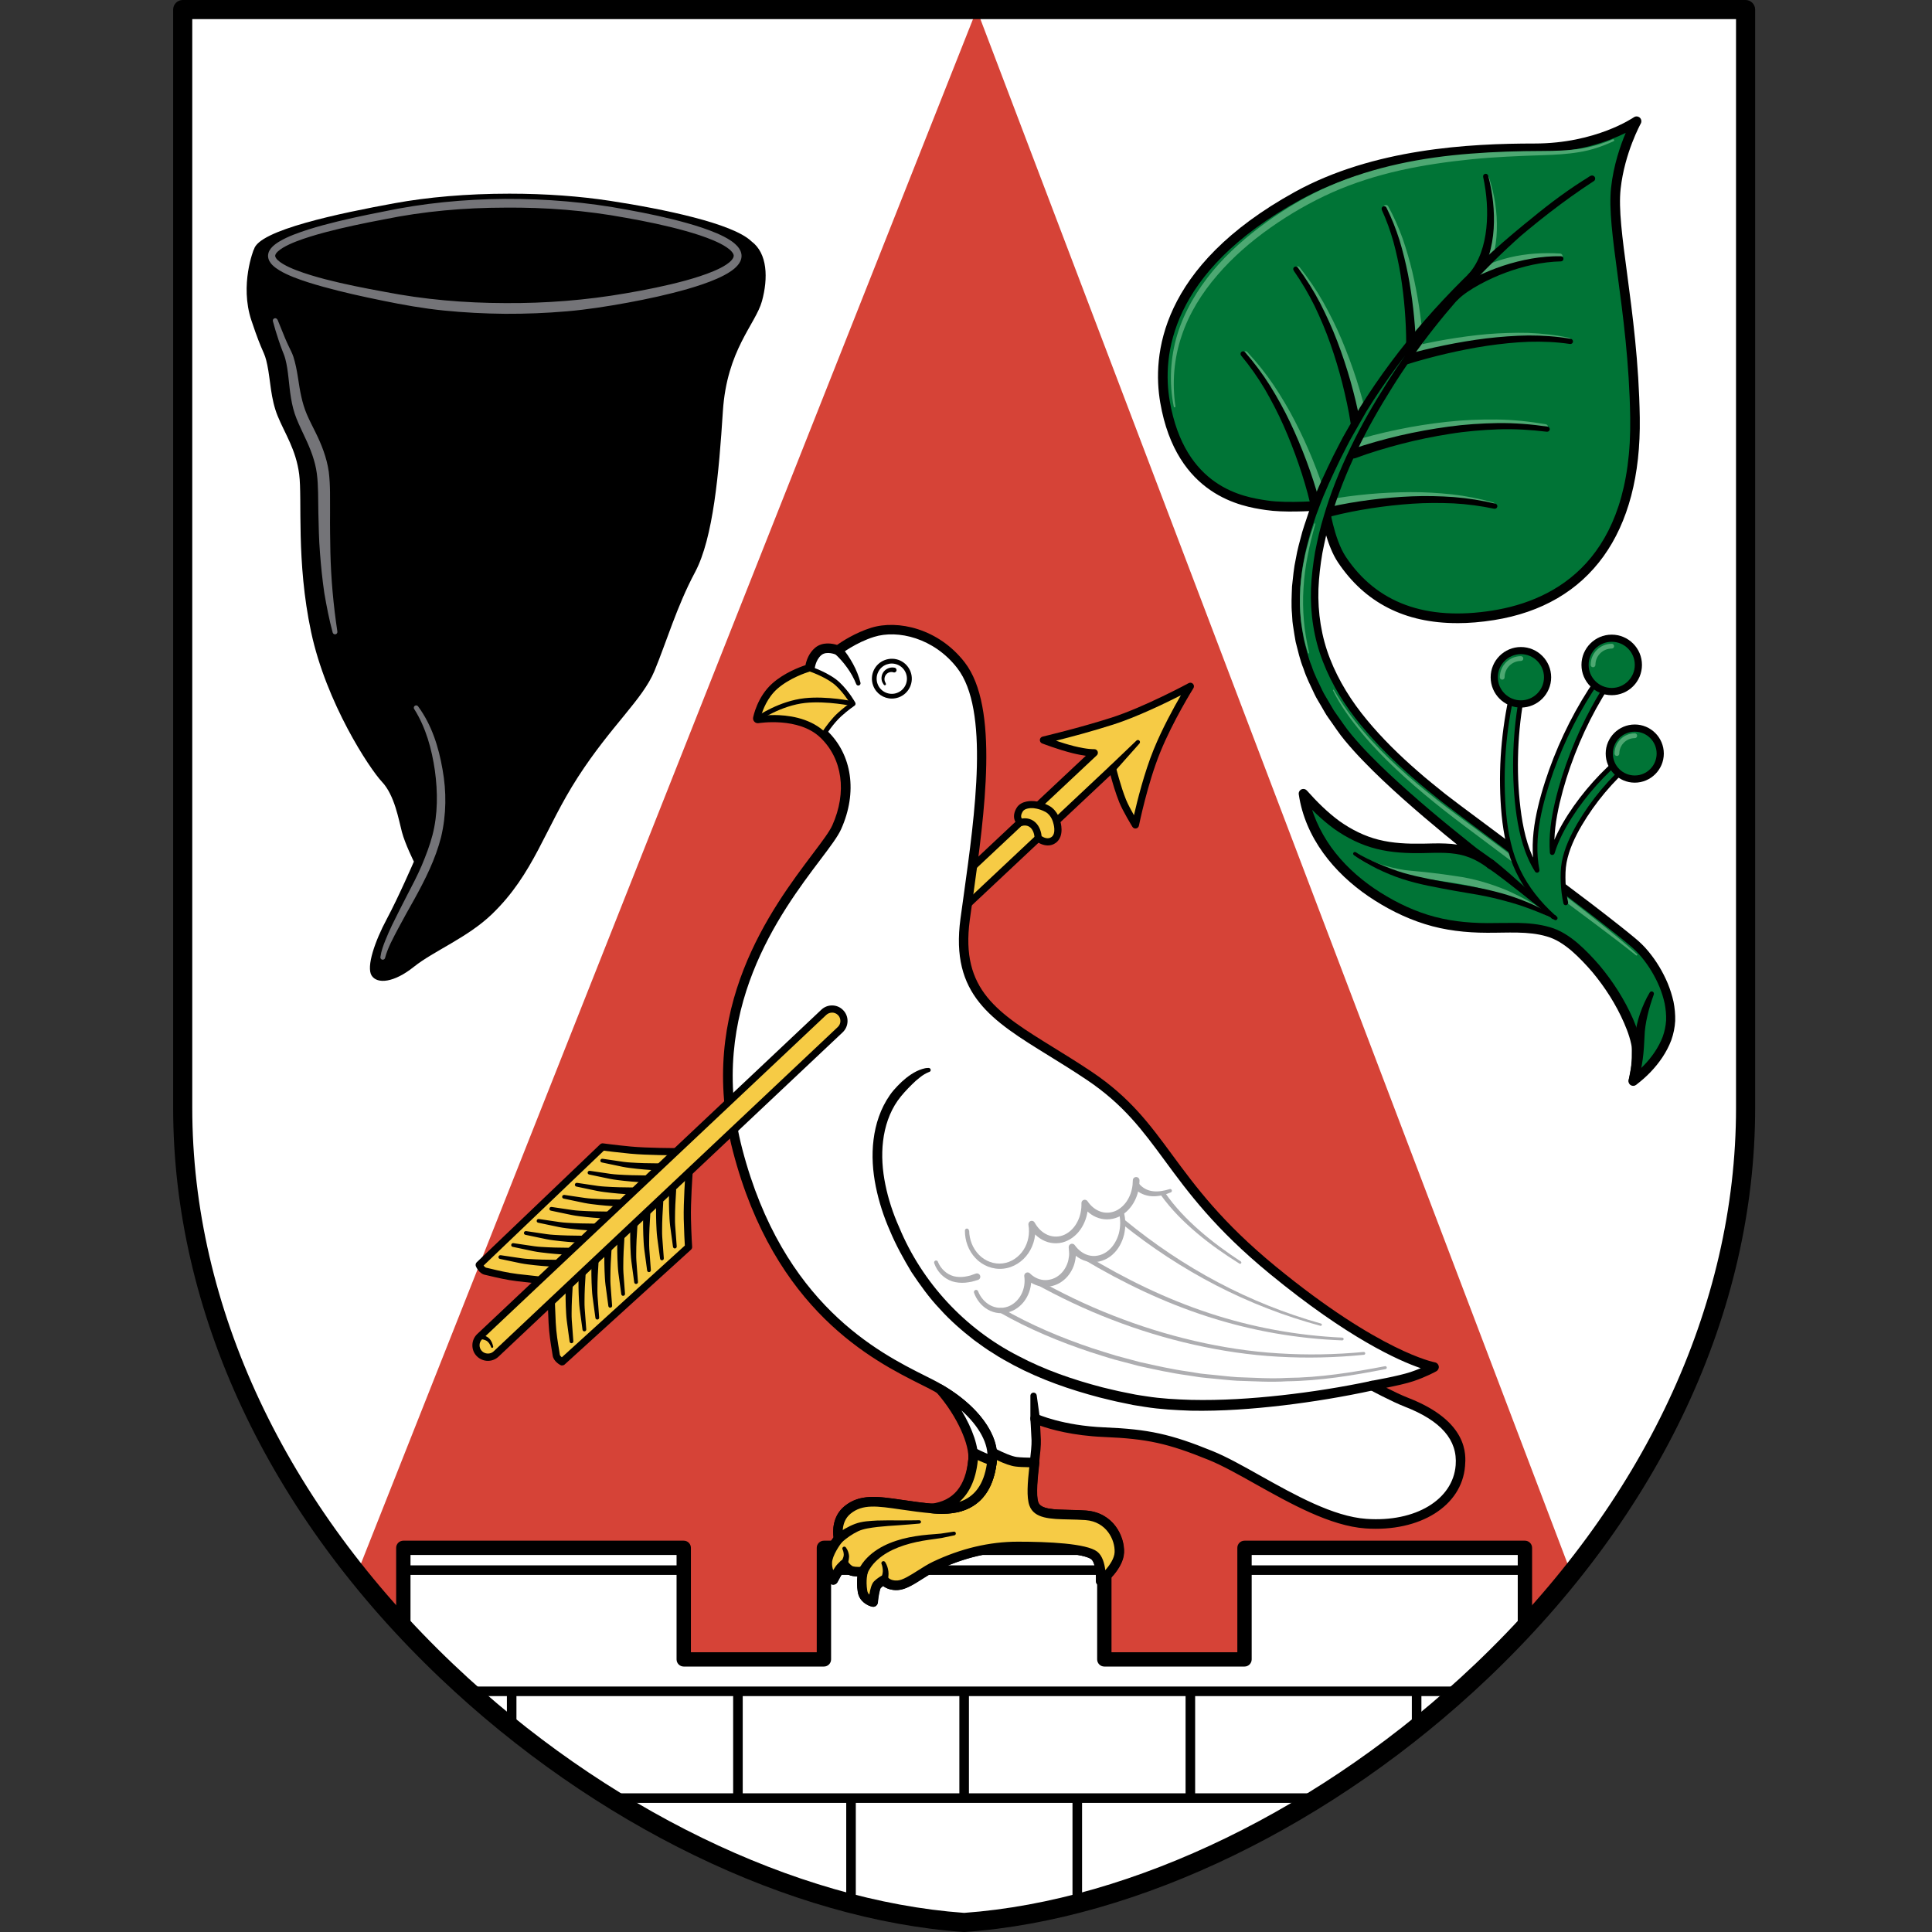 <svg xmlns="http://www.w3.org/2000/svg" version="1.1" xmlns:xlink="http://www.w3.org/1999/xlink" width="106" height="106"><rect width="100%" height="100%" fill="#333333" stroke="none"/><svg viewBox="0 0 106 106" fill="none" xmlns="http://www.w3.org/2000/svg"><g transform="translate(9.5, 0)">
<g clip-path="url(#clip0_6001_15713)">
<path d="M43.398 105.475C61.93 104.163 86.273 84.923 86.273 60.785C86.273 42.943 86.273 0.525 86.273 0.525H0.524V60.785C0.524 84.923 24.867 104.163 43.398 105.475Z" fill="white"></path>
<path d="M10.114 86.356C18.904 97.352 32.209 104.683 43.398 105.475C54.588 104.683 67.896 97.352 76.683 86.356L76.701 86.314L44.091 0.525L10.096 86.314L10.114 86.356Z" fill="#D64337"></path>
<path d="M43.542 49.67L51.54 42.159C51.54 42.159 51.797 43.203 52.099 43.948C52.296 44.431 52.802 45.26 52.802 45.26C52.802 45.26 53.261 42.964 53.982 41.193C54.703 39.422 55.817 37.651 55.817 37.651C55.817 37.651 53.392 38.963 51.556 39.553C49.721 40.144 47.754 40.603 47.754 40.603C47.754 40.603 48.606 40.931 49.393 41.127C50.179 41.324 50.544 41.298 50.544 41.298L43.855 47.574" fill="#F6CB45"></path>
<path d="M43.676 49.815L43.406 49.529L51.404 42.017C51.457 41.97 51.527 41.951 51.596 41.972C51.664 41.993 51.714 42.046 51.732 42.114C51.732 42.124 51.989 43.153 52.28 43.875C52.38 44.119 52.563 44.46 52.715 44.727C52.894 43.948 53.279 42.392 53.798 41.12C54.265 39.976 54.897 38.824 55.29 38.147C54.443 38.577 52.883 39.333 51.614 39.742C50.423 40.125 49.17 40.456 48.436 40.639C48.73 40.739 49.091 40.852 49.438 40.939C50.174 41.122 50.523 41.104 50.526 41.104C50.615 41.099 50.686 41.146 50.72 41.222C50.751 41.298 50.736 41.387 50.675 41.442L43.986 47.718L43.716 47.432L50.075 41.466C49.889 41.44 49.645 41.398 49.34 41.322C48.551 41.125 47.715 40.802 47.678 40.789C47.597 40.758 47.547 40.679 47.552 40.592C47.557 40.506 47.62 40.435 47.704 40.414C47.725 40.409 49.684 39.949 51.491 39.37C53.287 38.792 55.694 37.494 55.718 37.48C55.797 37.438 55.894 37.454 55.954 37.52C56.014 37.585 56.025 37.682 55.977 37.759C55.967 37.777 54.863 39.535 54.158 41.269C53.452 43.001 52.993 45.278 52.988 45.299C52.972 45.378 52.909 45.441 52.831 45.454C52.752 45.467 52.671 45.433 52.629 45.362C52.608 45.328 52.11 44.515 51.91 44.022C51.708 43.523 51.527 42.901 51.428 42.529L43.671 49.812L43.676 49.815Z" fill="black"></path>
<path d="M58.783 91.045H51.092V84.923H35.707V91.045H28.016V84.923H12.631V89.279C21.316 98.64 33.232 104.756 43.398 105.478C53.565 104.759 65.481 98.64 74.165 89.279V84.923H58.781V91.045H58.783Z" fill="white"></path>
<path d="M43.398 105.869C43.398 105.869 43.38 105.869 43.37 105.869C32.883 105.126 20.994 98.871 12.34 89.546C12.272 89.473 12.235 89.379 12.235 89.279V84.923C12.235 84.706 12.411 84.53 12.629 84.53H28.014C28.231 84.53 28.407 84.706 28.407 84.923V90.651H35.311V84.923C35.311 84.706 35.487 84.53 35.705 84.53H51.09C51.307 84.53 51.483 84.706 51.483 84.923V90.651H58.387V84.923C58.387 84.706 58.563 84.53 58.781 84.53H74.165C74.383 84.53 74.559 84.706 74.559 84.923V89.279C74.559 89.379 74.522 89.473 74.454 89.546C65.8 98.871 53.911 105.126 43.425 105.869C43.414 105.869 43.406 105.869 43.396 105.869H43.398ZM13.025 89.121C21.531 98.236 33.153 104.344 43.398 105.079C53.644 104.344 65.268 98.236 73.772 89.121V85.314H59.174V91.042C59.174 91.26 58.998 91.436 58.781 91.436H51.09C50.872 91.436 50.696 91.26 50.696 91.042V85.314H36.098V91.042C36.098 91.26 35.922 91.436 35.705 91.436H28.014C27.796 91.436 27.62 91.26 27.62 91.042V85.314H13.022V89.121H13.025Z" fill="black"></path>
<path d="M28.016 85.884H12.631V86.408H28.016V85.884Z" fill="black"></path>
<path d="M51.092 85.884H35.708V86.408H51.092V85.884Z" fill="black"></path>
<path d="M74.168 85.884H58.783V86.408H74.168V85.884Z" fill="black"></path>
<path d="M70.586 92.532H16.213V93.057H70.586V92.532Z" fill="black"></path>
<path d="M62.772 98.391H24.025V98.916H62.772V98.391Z" fill="black"></path>
<path d="M43.661 92.795H43.136V98.653H43.661V92.795Z" fill="black"></path>
<path d="M56.072 92.795H55.547V98.653H56.072V92.795Z" fill="black"></path>
<path d="M37.454 98.653H36.929V104.428H37.454V98.653Z" fill="black"></path>
<path d="M49.868 98.653H49.343V104.428H49.868V98.653Z" fill="black"></path>
<path d="M68.486 92.795H67.961V94.796H68.486V92.795Z" fill="black"></path>
<path d="M31.25 92.795H30.725V98.653H31.25V92.795Z" fill="black"></path>
<path d="M18.835 92.795H18.311V94.796H18.835V92.795Z" fill="black"></path>
<path d="M43.399 106C43.399 106 43.375 106 43.362 106C33.846 105.326 23.113 100.12 14.651 92.07C5.203 83.084 0 71.972 0 60.785V0.525C0 0.236 0.236 0 0.524 0H86.273C86.561 0 86.797 0.236 86.797 0.525V60.785C86.797 71.972 81.594 83.084 72.147 92.07C63.684 100.118 52.952 105.326 43.435 106C43.422 106 43.412 106 43.399 106ZM1.049 1.05V60.785C1.049 71.684 6.136 82.525 15.374 91.31C23.653 99.183 34.129 104.281 43.399 104.951C52.671 104.281 63.144 99.186 71.423 91.31C80.661 82.523 85.748 71.684 85.748 60.785V1.05H1.049Z" fill="black"></path>
<path d="M32.086 39.422C32.086 39.422 34.381 39.029 35.692 40.275C37.003 41.521 37.265 43.489 36.413 45.391C35.561 47.293 28.48 53.525 30.972 63.102C33.463 72.678 39.822 74.974 41.854 76.089C43.886 77.204 45.066 78.778 44.935 80.09C44.804 81.402 44.214 82.977 41.789 82.78C39.363 82.583 38.049 81.99 37.003 82.845C36.282 83.436 36.51 84.42 36.51 84.42C36.51 84.42 35.909 85.165 35.886 85.731C35.862 86.298 36.214 86.681 36.214 86.681C36.214 86.681 36.476 86.156 36.638 85.994L36.801 85.831C36.801 85.831 36.998 86.125 37.226 86.193C37.454 86.261 37.85 86.225 37.85 86.225C37.85 86.225 37.714 86.647 37.818 87.306C37.895 87.786 38.408 87.896 38.408 87.896C38.408 87.896 38.474 87.109 38.639 86.946C38.804 86.784 39.001 86.684 39.001 86.684C39.001 86.684 39.198 87.012 39.756 86.978C40.315 86.944 41.099 86.256 41.789 85.928C42.478 85.6 44.18 84.847 46.346 84.847C48.512 84.847 50.117 85.01 50.542 85.341C50.967 85.671 50.904 86.752 50.904 86.752C50.904 86.752 51.887 85.965 51.921 85.178C51.955 84.391 51.397 83.242 50.085 83.144C48.774 83.047 47.495 83.244 47.232 82.52C46.97 81.796 47.395 79.765 47.364 79.009C47.332 78.254 47.298 77.829 47.298 77.829C47.298 77.829 48.709 78.485 51.1 78.584C53.492 78.684 54.672 78.946 56.935 79.865C59.198 80.783 62.638 83.407 65.457 83.604C68.276 83.8 70.471 82.489 70.636 80.424C70.801 78.359 68.866 77.406 67.686 76.947C66.96 76.664 65.785 76.029 65.785 76.029C65.785 76.029 67.293 75.766 67.982 75.535C68.672 75.305 69.194 75.011 69.194 75.011C69.194 75.011 66.178 74.486 60.344 69.698C54.509 64.909 54.475 61.858 50.279 59.04C46.084 56.222 42.806 55.301 43.462 50.447C44.117 45.593 45.237 39.099 43.231 36.51C41.888 34.773 39.785 34.266 38.38 34.705C37.331 35.032 36.478 35.688 36.478 35.688C36.478 35.688 35.823 35.395 35.398 35.754C34.973 36.114 34.939 36.704 34.939 36.704C34.939 36.704 33.859 36.998 33.072 37.688C32.285 38.378 32.089 39.425 32.089 39.425L32.086 39.422Z" fill="white"></path>
<path d="M38.413 88.158C38.395 88.158 38.377 88.158 38.358 88.153C38.101 88.098 37.648 87.867 37.564 87.348C37.509 86.996 37.517 86.702 37.54 86.492C37.414 86.487 37.275 86.474 37.163 86.442C37.018 86.4 36.893 86.309 36.795 86.217C36.699 86.34 36.541 86.618 36.452 86.799C36.413 86.875 36.339 86.93 36.253 86.941C36.166 86.954 36.082 86.923 36.022 86.857C36.004 86.839 35.6 86.387 35.626 85.718C35.647 85.191 36.056 84.585 36.232 84.346C36.19 84.029 36.156 83.194 36.835 82.638C37.674 81.953 38.652 82.095 40.005 82.294C40.53 82.37 41.125 82.46 41.807 82.515C43.556 82.659 44.492 81.853 44.67 80.061C44.794 78.836 43.637 77.367 41.723 76.317C41.529 76.21 41.293 76.092 41.025 75.958C38.419 74.651 32.991 71.928 30.712 63.164C28.68 55.348 32.852 49.82 35.091 46.847C35.605 46.165 36.011 45.627 36.166 45.281C36.979 43.468 36.725 41.623 35.503 40.461C34.304 39.322 32.144 39.674 32.123 39.676C32.039 39.69 31.952 39.663 31.892 39.6C31.832 39.538 31.805 39.453 31.821 39.37C31.829 39.322 32.044 38.223 32.888 37.483C33.531 36.919 34.346 36.609 34.693 36.494C34.74 36.255 34.868 35.841 35.217 35.544C35.626 35.198 36.166 35.303 36.426 35.384C36.701 35.19 37.428 34.715 38.29 34.445C39.761 33.986 41.995 34.489 43.427 36.339C45.331 38.8 44.526 44.583 43.881 49.227C43.821 49.652 43.763 50.069 43.708 50.473C43.189 54.317 45.229 55.574 48.318 57.481C48.986 57.893 49.679 58.321 50.413 58.814C52.503 60.221 53.573 61.674 54.813 63.359C56.093 65.096 57.54 67.063 60.496 69.488C66.21 74.179 69.194 74.74 69.225 74.746C69.335 74.764 69.419 74.851 69.438 74.961C69.456 75.071 69.403 75.179 69.306 75.234C69.285 75.247 68.753 75.543 68.048 75.779C67.665 75.908 67.051 76.042 66.561 76.139C66.941 76.331 67.41 76.559 67.764 76.695C71.076 77.984 70.93 79.831 70.88 80.437C70.707 82.627 68.41 84.065 65.42 83.858C63.485 83.722 61.309 82.502 59.386 81.426C58.448 80.898 57.559 80.403 56.819 80.101C54.564 79.185 53.437 78.939 51.071 78.841C49.367 78.771 48.155 78.427 47.568 78.22C47.578 78.414 47.594 78.674 47.607 78.994C47.62 79.293 47.57 79.741 47.513 80.261C47.426 81.048 47.316 82.027 47.46 82.425C47.599 82.806 48.318 82.822 49.152 82.84C49.453 82.845 49.765 82.853 50.085 82.877C51.58 82.99 52.201 84.294 52.162 85.183C52.125 86.08 51.092 86.915 51.048 86.951C50.966 87.017 50.856 87.028 50.764 86.98C50.673 86.933 50.617 86.836 50.623 86.731C50.646 86.338 50.581 85.71 50.363 85.545C50.088 85.333 48.884 85.107 46.328 85.107C44.851 85.107 43.356 85.464 41.885 86.164C41.647 86.277 41.382 86.445 41.127 86.608C40.637 86.92 40.176 87.214 39.756 87.237C39.384 87.258 39.116 87.146 38.946 87.014C38.901 87.046 38.854 87.085 38.809 87.13C38.76 87.201 38.684 87.579 38.655 87.917C38.65 87.993 38.61 88.061 38.55 88.106C38.505 88.14 38.45 88.158 38.392 88.158H38.413ZM37.855 85.962C37.934 85.962 38.01 85.999 38.059 86.062C38.114 86.13 38.13 86.222 38.104 86.306C38.104 86.306 37.989 86.686 38.08 87.266C38.096 87.363 38.141 87.437 38.196 87.489C38.24 87.203 38.319 86.896 38.455 86.76C38.644 86.571 38.859 86.461 38.883 86.448C39.006 86.387 39.156 86.429 39.224 86.547C39.224 86.547 39.36 86.736 39.738 86.715C40.021 86.7 40.448 86.427 40.86 86.167C41.127 85.996 41.406 85.821 41.673 85.692C43.215 84.957 44.786 84.585 46.343 84.585C48.006 84.585 50.111 84.679 50.699 85.131C50.985 85.351 51.097 85.784 51.142 86.149C51.391 85.868 51.64 85.498 51.653 85.162C51.682 84.483 51.205 83.488 50.059 83.401C49.752 83.378 49.448 83.373 49.154 83.365C48.129 83.344 47.243 83.323 46.98 82.606C46.794 82.092 46.902 81.132 47.004 80.203C47.056 79.726 47.106 79.274 47.096 79.017C47.064 78.277 47.03 77.85 47.03 77.844C47.022 77.753 47.067 77.661 47.143 77.608C47.219 77.556 47.319 77.548 47.403 77.585C47.416 77.59 48.8 78.22 51.105 78.314C53.515 78.414 54.732 78.679 57.026 79.613C57.797 79.925 58.699 80.431 59.654 80.967C61.529 82.016 63.65 83.207 65.467 83.333C68.158 83.525 70.216 82.284 70.366 80.392C70.476 79.004 69.566 77.952 67.581 77.181C66.847 76.895 65.698 76.275 65.651 76.249C65.551 76.197 65.499 76.087 65.517 75.976C65.536 75.866 65.622 75.779 65.732 75.761C65.748 75.761 67.23 75.499 67.89 75.278C68.095 75.21 68.284 75.137 68.449 75.066C67.24 74.654 64.468 73.421 60.17 69.892C57.165 67.425 55.694 65.429 54.399 63.666C53.187 62.02 52.144 60.601 50.127 59.247C49.403 58.762 48.716 58.337 48.05 57.925C44.904 55.983 42.63 54.582 43.197 50.4C43.252 49.993 43.309 49.576 43.37 49.151C44.002 44.604 44.791 38.944 43.021 36.657C41.736 34.996 39.751 34.537 38.455 34.943C37.462 35.253 36.643 35.877 36.636 35.885C36.559 35.946 36.457 35.956 36.368 35.917C36.363 35.917 35.857 35.696 35.563 35.943C35.233 36.224 35.196 36.704 35.196 36.709C35.191 36.822 35.112 36.916 35.005 36.948C34.994 36.95 33.969 37.236 33.24 37.877C32.799 38.262 32.561 38.774 32.443 39.112C33.19 39.055 34.808 39.07 35.87 40.081C37.257 41.398 37.556 43.473 36.649 45.493C36.468 45.895 36.069 46.428 35.513 47.162C33.326 50.061 29.254 55.461 31.223 63.031C33.444 71.563 38.725 74.213 41.264 75.486C41.537 75.622 41.778 75.743 41.977 75.853C44.075 77.005 45.336 78.674 45.192 80.111C44.985 82.189 43.797 83.2 41.762 83.037C41.065 82.979 40.459 82.892 39.926 82.814C38.615 82.622 37.824 82.504 37.163 83.045C36.575 83.525 36.759 84.349 36.761 84.357C36.78 84.435 36.761 84.519 36.712 84.58C36.559 84.769 36.161 85.346 36.145 85.737C36.14 85.889 36.166 86.025 36.208 86.141C36.287 86.01 36.376 85.881 36.452 85.802L36.615 85.64C36.67 85.585 36.748 85.558 36.827 85.564C36.906 85.571 36.977 85.613 37.018 85.679C37.076 85.766 37.207 85.907 37.299 85.933C37.433 85.973 37.695 85.968 37.829 85.957C37.837 85.957 37.842 85.957 37.85 85.957L37.855 85.962Z" fill="black"></path>
<path d="M39.431 38.328C38.985 38.328 38.568 38.055 38.406 37.614C38.196 37.047 38.487 36.418 39.053 36.211C39.326 36.111 39.625 36.121 39.89 36.242C40.155 36.365 40.356 36.583 40.459 36.856C40.669 37.423 40.377 38.052 39.811 38.26C39.688 38.304 39.559 38.328 39.434 38.328H39.431ZM39.428 36.405C39.331 36.405 39.234 36.423 39.14 36.457C38.71 36.615 38.489 37.095 38.649 37.525C38.725 37.732 38.88 37.9 39.082 37.992C39.284 38.084 39.51 38.094 39.717 38.016C40.147 37.858 40.367 37.378 40.207 36.948C40.131 36.74 39.976 36.573 39.774 36.481C39.664 36.431 39.546 36.405 39.428 36.405Z" fill="black"></path>
<path d="M38.99 37.567C38.962 37.52 38.93 37.473 38.904 37.42C38.883 37.368 38.87 37.31 38.865 37.252C38.857 37.137 38.883 37.016 38.943 36.914C39.064 36.704 39.326 36.581 39.578 36.633H39.586C39.657 36.649 39.701 36.72 39.688 36.79C39.675 36.861 39.604 36.906 39.533 36.893C39.528 36.893 39.523 36.89 39.518 36.888C39.379 36.84 39.206 36.888 39.108 37.019C39.059 37.082 39.03 37.163 39.027 37.247C39.027 37.289 39.03 37.331 39.043 37.373L39.095 37.491L39.103 37.509C39.116 37.541 39.103 37.578 39.072 37.591C39.043 37.604 39.009 37.591 38.993 37.567H38.99Z" fill="black"></path>
<path d="M35.692 40.275C35.692 40.275 36.106 39.619 36.565 39.204C36.958 38.85 37.307 38.614 37.307 38.614C37.307 38.614 37 38.044 36.476 37.543C35.951 37.042 34.934 36.701 34.934 36.701C34.934 36.701 33.853 36.995 33.067 37.685C32.28 38.375 32.084 39.422 32.084 39.422C32.084 39.422 34.378 39.028 35.689 40.275H35.692Z" fill="#F6CB45"></path>
<path d="M35.692 40.406C35.658 40.406 35.626 40.393 35.603 40.369C34.354 39.183 32.131 39.548 32.11 39.551C32.068 39.558 32.023 39.545 31.994 39.514C31.965 39.482 31.95 39.44 31.96 39.398C31.968 39.354 32.175 38.296 32.986 37.585C33.785 36.885 34.861 36.586 34.905 36.573C34.929 36.565 34.955 36.567 34.981 36.573C35.023 36.586 36.033 36.927 36.57 37.444C37.103 37.955 37.412 38.525 37.425 38.548C37.457 38.609 37.438 38.682 37.383 38.719C37.38 38.719 37.034 38.955 36.654 39.299C36.214 39.697 35.807 40.338 35.802 40.343C35.781 40.377 35.747 40.398 35.708 40.403C35.702 40.403 35.697 40.403 35.692 40.403V40.406ZM32.938 39.23C33.712 39.23 34.84 39.372 35.666 40.078C35.812 39.863 36.13 39.422 36.476 39.11C36.749 38.863 36.998 38.674 37.131 38.58C37.021 38.399 36.759 38 36.384 37.641C35.944 37.218 35.117 36.908 34.931 36.843C34.735 36.903 33.825 37.2 33.153 37.787C32.6 38.273 32.351 38.952 32.259 39.27C32.414 39.252 32.653 39.233 32.936 39.233L32.938 39.23Z" fill="black"></path>
<path d="M36.662 35.494C36.796 35.646 36.903 35.791 37.011 35.948C37.116 36.103 37.213 36.263 37.302 36.426C37.48 36.751 37.619 37.1 37.711 37.459C37.727 37.525 37.687 37.593 37.622 37.609C37.562 37.625 37.499 37.591 37.478 37.535C37.349 37.21 37.179 36.908 36.977 36.628C36.874 36.489 36.77 36.352 36.654 36.224C36.541 36.098 36.416 35.969 36.3 35.867H36.295C36.185 35.767 36.174 35.602 36.269 35.492C36.363 35.381 36.531 35.371 36.639 35.465C36.646 35.473 36.657 35.481 36.662 35.489V35.494Z" fill="black"></path>
<path d="M32.162 39.53L32.013 39.315C32.062 39.28 33.264 38.456 34.651 38.307C35.88 38.176 37.278 38.472 37.336 38.483L37.281 38.74C37.268 38.737 35.865 38.441 34.679 38.567C33.358 38.708 32.173 39.519 32.162 39.527V39.53Z" fill="black"></path>
<path d="M47.033 77.844V76.58C47.033 76.485 47.112 76.407 47.209 76.407C47.295 76.407 47.369 76.472 47.379 76.556L47.555 77.808C47.576 77.952 47.476 78.086 47.332 78.104C47.188 78.125 47.054 78.025 47.036 77.881C47.036 77.868 47.036 77.855 47.036 77.844H47.033Z" fill="black"></path>
<path d="M65.84 76.281C64.193 76.64 62.544 76.91 60.876 77.11C59.211 77.304 57.532 77.43 55.844 77.398C54.999 77.367 54.155 77.325 53.313 77.189C53.103 77.154 52.891 77.126 52.684 77.089L52.065 76.96C51.651 76.882 51.244 76.769 50.835 76.674C49.207 76.246 47.597 75.69 46.099 74.893C45.727 74.691 45.355 74.489 44.998 74.252C44.633 74.035 44.293 73.778 43.949 73.531C43.278 73.009 42.633 72.45 42.064 71.815C41.476 71.198 40.981 70.501 40.509 69.795C40.071 69.065 39.659 68.323 39.331 67.538C38.988 66.762 38.723 65.946 38.552 65.106C38.382 64.266 38.319 63.395 38.427 62.532C38.532 61.672 38.812 60.814 39.323 60.084C39.449 59.898 39.601 59.73 39.746 59.578C39.895 59.42 40.055 59.273 40.225 59.137C40.398 59.003 40.58 58.877 40.781 58.778C40.881 58.728 40.986 58.686 41.096 58.652C41.209 58.617 41.308 58.591 41.453 58.594C41.516 58.594 41.563 58.646 41.563 58.709C41.563 58.757 41.531 58.796 41.489 58.812L41.458 58.822C41.311 58.877 41.127 58.987 40.981 59.105C40.826 59.224 40.676 59.355 40.538 59.496C40.257 59.772 39.971 60.079 39.751 60.389C39.302 61.029 39.045 61.808 38.951 62.598C38.854 63.393 38.914 64.206 39.077 65.001C39.239 65.796 39.494 66.575 39.83 67.326C41.088 70.367 43.438 72.896 46.362 74.391C47.812 75.16 49.38 75.698 50.977 76.115C51.381 76.207 51.779 76.315 52.186 76.391L52.794 76.514C52.996 76.551 53.198 76.577 53.4 76.609C54.207 76.737 55.031 76.779 55.854 76.805C57.504 76.842 59.161 76.735 60.81 76.553C62.457 76.37 64.104 76.11 65.722 75.769H65.727C65.869 75.737 66.008 75.829 66.036 75.971C66.065 76.113 65.976 76.252 65.835 76.281H65.84Z" fill="black"></path>
<path d="M41.959 69.233C42.032 69.412 42.156 69.595 42.305 69.729C42.455 69.868 42.63 69.965 42.824 70.02C43.019 70.068 43.22 70.073 43.425 70.047C43.527 70.034 43.627 70.005 43.727 69.984L44.023 69.881L44.041 69.876C44.138 69.842 44.24 69.894 44.275 69.989C44.309 70.086 44.256 70.188 44.162 70.222C44.159 70.222 44.154 70.222 44.151 70.225L43.813 70.322C43.695 70.341 43.58 70.367 43.459 70.375C43.22 70.393 42.974 70.375 42.74 70.301C42.507 70.222 42.295 70.086 42.127 69.913C41.959 69.737 41.836 69.538 41.755 69.302C41.736 69.244 41.765 69.183 41.823 69.162C41.878 69.144 41.935 69.17 41.959 69.223L41.964 69.233H41.959Z" fill="#AEAEB1"></path>
<path d="M43.674 67.517C43.679 68.011 43.871 68.499 44.212 68.845C44.55 69.194 45.038 69.375 45.51 69.317C45.981 69.262 46.406 68.968 46.661 68.567C46.92 68.165 47.009 67.664 46.925 67.197V67.181C46.918 67.082 46.991 66.993 47.091 66.982C47.164 66.974 47.232 67.013 47.266 67.076C47.432 67.376 47.681 67.63 47.985 67.756C48.286 67.882 48.635 67.877 48.929 67.73C49.225 67.585 49.467 67.326 49.619 67.019C49.776 66.712 49.844 66.36 49.834 66.014C49.831 65.912 49.91 65.828 50.012 65.825C50.078 65.825 50.135 65.856 50.169 65.906C50.348 66.174 50.605 66.386 50.898 66.481C51.192 66.578 51.517 66.541 51.79 66.397C52.063 66.247 52.291 66.001 52.432 65.712C52.582 65.424 52.65 65.093 52.653 64.765V64.76C52.653 64.657 52.736 64.576 52.839 64.579C52.941 64.579 53.022 64.663 53.02 64.765C53.014 65.148 52.936 65.534 52.758 65.877C52.584 66.224 52.312 66.531 51.958 66.722C51.604 66.909 51.166 66.958 50.78 66.83C50.392 66.707 50.075 66.434 49.86 66.111L50.196 66.003C50.209 66.407 50.127 66.819 49.941 67.184C49.76 67.549 49.467 67.874 49.081 68.06C48.701 68.252 48.229 68.262 47.836 68.094C47.44 67.929 47.135 67.612 46.939 67.252L47.279 67.134C47.366 67.693 47.245 68.281 46.928 68.748C46.616 69.215 46.099 69.556 45.531 69.608C44.964 69.666 44.39 69.43 44.015 69.021C43.632 68.617 43.435 68.06 43.441 67.515C43.441 67.454 43.49 67.404 43.551 67.404C43.611 67.404 43.658 67.454 43.661 67.515L43.674 67.517Z" fill="#AEAEB1"></path>
<path d="M44.161 70.842C44.29 71.167 44.526 71.453 44.828 71.613C45.129 71.776 45.491 71.799 45.806 71.684C46.12 71.568 46.38 71.317 46.535 71.015C46.692 70.713 46.747 70.359 46.697 70.023V70.01C46.689 69.91 46.765 69.821 46.865 69.813C46.92 69.808 46.972 69.829 47.009 69.866C47.211 70.068 47.476 70.204 47.757 70.228C48.035 70.251 48.32 70.175 48.551 70.007C48.785 69.842 48.96 69.598 49.06 69.325C49.11 69.189 49.139 69.044 49.154 68.9C49.17 68.753 49.144 68.609 49.136 68.462V68.457V68.436C49.128 68.336 49.204 68.247 49.304 68.239C49.369 68.234 49.432 68.265 49.466 68.315C49.676 68.611 49.983 68.837 50.329 68.895C50.675 68.953 51.04 68.842 51.315 68.606C51.596 68.373 51.784 68.032 51.887 67.672C51.978 67.307 51.989 66.916 51.892 66.549C51.873 66.478 51.915 66.405 51.989 66.384C52.06 66.365 52.133 66.407 52.151 66.478C52.267 66.89 52.267 67.326 52.172 67.743C52.068 68.155 51.86 68.556 51.525 68.847C51.197 69.141 50.728 69.302 50.276 69.233C49.82 69.168 49.429 68.882 49.17 68.53L49.5 68.391V68.399C49.516 68.577 49.542 68.753 49.524 68.931C49.506 69.11 49.469 69.286 49.409 69.454C49.283 69.79 49.068 70.094 48.769 70.306C48.475 70.522 48.095 70.626 47.728 70.595C47.358 70.564 47.012 70.382 46.755 70.128L47.067 69.973C47.117 70.388 47.038 70.813 46.836 71.175C46.637 71.537 46.312 71.839 45.91 71.972C45.512 72.109 45.061 72.062 44.702 71.854C44.34 71.65 44.078 71.309 43.941 70.931C43.917 70.868 43.952 70.8 44.012 70.776C44.072 70.755 44.14 70.784 44.164 70.844L44.161 70.842Z" fill="#AEAEB1"></path>
<path d="M52.991 64.943C53.182 65.169 53.442 65.319 53.744 65.355C54.043 65.395 54.365 65.337 54.672 65.24C54.724 65.224 54.777 65.253 54.792 65.303C54.808 65.35 54.782 65.403 54.737 65.421C54.423 65.549 54.082 65.649 53.72 65.633C53.539 65.626 53.355 65.586 53.182 65.51C53.009 65.437 52.857 65.321 52.726 65.195C52.653 65.124 52.65 65.006 52.721 64.933C52.792 64.859 52.907 64.857 52.98 64.928C52.986 64.933 52.991 64.938 52.994 64.941L52.991 64.943Z" fill="#AEAEB1"></path>
<path d="M45.483 71.789C47.038 72.686 48.719 73.397 50.432 73.972C50.864 74.106 51.292 74.252 51.727 74.378L53.038 74.73C53.922 74.927 54.803 75.129 55.7 75.252L56.368 75.36C56.591 75.389 56.817 75.407 57.042 75.43C57.493 75.472 57.942 75.53 58.393 75.559C59.297 75.585 60.2 75.654 61.104 75.599C62.916 75.585 64.71 75.297 66.485 74.958H66.49C66.535 74.948 66.577 74.979 66.585 75.021C66.593 75.066 66.564 75.108 66.519 75.116C64.736 75.465 62.929 75.764 61.107 75.785C60.197 75.845 59.287 75.779 58.377 75.756C57.923 75.73 57.47 75.672 57.016 75.633C56.791 75.609 56.562 75.593 56.337 75.564L55.663 75.459C54.761 75.339 53.869 75.139 52.98 74.945L51.659 74.596C51.221 74.473 50.788 74.326 50.353 74.192C48.622 73.618 46.939 72.917 45.344 72.007C45.281 71.97 45.261 71.891 45.295 71.828C45.331 71.765 45.41 71.744 45.473 71.778L45.481 71.784L45.483 71.789Z" fill="#AEAEB1"></path>
<path d="M47.361 70.172C48.719 70.933 50.122 71.616 51.575 72.18C53.025 72.749 54.514 73.216 56.032 73.568C57.548 73.919 59.095 74.158 60.65 74.252C62.205 74.352 63.766 74.323 65.318 74.176C65.36 74.171 65.399 74.203 65.404 74.245C65.41 74.287 65.378 74.326 65.334 74.331C63.773 74.489 62.203 74.525 60.637 74.436C59.072 74.35 57.514 74.119 55.985 73.772C54.456 73.429 52.951 72.967 51.488 72.4C50.022 71.839 48.606 71.159 47.232 70.401C47.169 70.367 47.146 70.285 47.18 70.222C47.214 70.159 47.295 70.136 47.358 70.17L47.361 70.172Z" fill="#AEAEB1"></path>
<path d="M50.091 68.871C52.218 70.162 54.465 71.261 56.83 72.041C59.193 72.823 61.66 73.276 64.146 73.389C64.188 73.389 64.22 73.426 64.22 73.468C64.22 73.51 64.183 73.541 64.141 73.541C61.639 73.447 59.151 73.009 56.764 72.237C54.378 71.471 52.102 70.38 49.955 69.097C49.892 69.06 49.873 68.979 49.91 68.916C49.947 68.853 50.028 68.834 50.091 68.871Z" fill="#AEAEB1"></path>
<path d="M52.236 66.953C53.809 68.247 55.508 69.391 57.31 70.346C59.111 71.301 61.015 72.064 62.979 72.618C63.013 72.628 63.031 72.662 63.023 72.697C63.013 72.731 62.979 72.749 62.945 72.741C60.965 72.209 59.043 71.461 57.218 70.519C55.393 69.577 53.67 68.444 52.068 67.158C52.01 67.113 52.002 67.029 52.047 66.974C52.091 66.916 52.175 66.909 52.23 66.953H52.236Z" fill="#AEAEB1"></path>
<path d="M54.425 65.445C54.952 66.213 55.61 66.895 56.316 67.515C57.024 68.134 57.787 68.693 58.576 69.21C58.608 69.231 58.618 69.275 58.597 69.307C58.576 69.338 58.534 69.349 58.5 69.328C57.695 68.826 56.914 68.281 56.185 67.667C55.456 67.053 54.774 66.376 54.21 65.594C54.168 65.536 54.181 65.452 54.239 65.41C54.297 65.368 54.381 65.382 54.422 65.439C54.422 65.439 54.422 65.439 54.422 65.442L54.425 65.445Z" fill="#AEAEB1"></path>
<path d="M50.083 83.142C48.772 83.042 47.492 83.242 47.23 82.517C47.064 82.063 47.172 81.087 47.266 80.237C46.881 80.24 46.495 80.232 46.246 80.198C45.895 80.151 45.357 79.904 44.932 79.684C44.946 79.82 44.948 79.957 44.935 80.088C44.804 81.4 44.214 82.974 41.788 82.777C39.363 82.58 38.049 81.987 37.003 82.843C36.282 83.433 36.51 84.417 36.51 84.417C36.51 84.417 35.909 85.162 35.886 85.729C35.865 86.298 36.214 86.679 36.214 86.679C36.214 86.679 36.476 86.154 36.638 85.991L36.801 85.829C36.801 85.829 36.998 86.122 37.226 86.191C37.454 86.259 37.85 86.222 37.85 86.222C37.85 86.222 37.713 86.644 37.818 87.303C37.894 87.783 38.408 87.893 38.408 87.893C38.408 87.893 38.474 87.106 38.639 86.944C38.804 86.781 39.001 86.681 39.001 86.681C39.001 86.681 39.198 87.009 39.756 86.975C40.315 86.941 41.099 86.254 41.788 85.926C42.478 85.598 44.18 84.845 46.346 84.845C48.512 84.845 50.117 85.007 50.541 85.338C50.966 85.668 50.903 86.749 50.903 86.749C50.903 86.749 51.887 85.962 51.921 85.175C51.955 84.388 51.396 83.239 50.085 83.142H50.083Z" fill="#F6CB45"></path>
<path d="M38.414 88.158C38.395 88.158 38.377 88.158 38.359 88.153C38.102 88.098 37.648 87.867 37.564 87.348C37.509 86.996 37.517 86.702 37.541 86.492C37.415 86.487 37.276 86.474 37.163 86.442C37.019 86.4 36.893 86.309 36.796 86.217C36.699 86.34 36.541 86.618 36.452 86.799C36.413 86.875 36.34 86.93 36.253 86.941C36.166 86.954 36.083 86.923 36.022 86.857C36.004 86.839 35.6 86.387 35.626 85.718C35.647 85.191 36.056 84.585 36.232 84.346C36.19 84.029 36.156 83.194 36.835 82.638C37.674 81.953 38.652 82.095 40.005 82.294C40.53 82.37 41.125 82.46 41.807 82.515C43.553 82.659 44.492 81.853 44.67 80.061C44.681 79.959 44.681 79.844 44.668 79.707C44.66 79.613 44.702 79.518 44.783 79.466C44.862 79.413 44.964 79.406 45.051 79.45C45.593 79.731 46.031 79.904 46.281 79.938C46.485 79.964 46.818 79.978 47.264 79.975C47.335 79.964 47.411 80.006 47.461 80.061C47.51 80.117 47.534 80.193 47.526 80.266C47.44 81.051 47.329 82.029 47.474 82.428C47.613 82.809 48.331 82.824 49.165 82.843C49.467 82.848 49.779 82.856 50.099 82.879C51.593 82.992 52.215 84.296 52.175 85.186C52.139 86.083 51.105 86.917 51.061 86.954C50.98 87.02 50.87 87.03 50.778 86.983C50.686 86.936 50.631 86.839 50.636 86.734C50.66 86.34 50.594 85.713 50.377 85.548C50.101 85.335 48.898 85.11 46.341 85.11C44.864 85.11 43.37 85.466 41.899 86.167C41.66 86.28 41.395 86.448 41.141 86.61C40.651 86.923 40.189 87.216 39.769 87.24C39.397 87.261 39.13 87.148 38.959 87.017C38.915 87.049 38.867 87.088 38.823 87.132C38.773 87.203 38.697 87.581 38.668 87.92C38.663 87.996 38.623 88.064 38.563 88.109C38.519 88.143 38.464 88.161 38.406 88.161L38.414 88.158ZM37.855 85.962C37.934 85.962 38.01 85.999 38.06 86.062C38.115 86.13 38.13 86.222 38.104 86.306C38.104 86.306 37.989 86.686 38.081 87.266C38.096 87.363 38.141 87.437 38.196 87.489C38.241 87.203 38.319 86.896 38.456 86.76C38.645 86.571 38.859 86.461 38.883 86.448C39.006 86.387 39.156 86.429 39.224 86.547C39.224 86.547 39.358 86.739 39.738 86.715C40.021 86.7 40.449 86.427 40.86 86.167C41.128 85.996 41.406 85.821 41.673 85.692C43.215 84.957 44.786 84.585 46.343 84.585C48.006 84.585 50.112 84.679 50.699 85.131C50.985 85.351 51.098 85.784 51.142 86.149C51.391 85.868 51.64 85.498 51.654 85.162C51.682 84.483 51.205 83.488 50.059 83.401C49.752 83.378 49.448 83.373 49.154 83.365C48.129 83.344 47.243 83.323 46.981 82.606C46.813 82.147 46.881 81.331 46.973 80.5C46.645 80.497 46.388 80.484 46.21 80.46C45.963 80.429 45.622 80.311 45.195 80.109C45.195 80.111 45.195 80.114 45.195 80.117C44.988 82.195 43.803 83.202 41.765 83.042C41.067 82.984 40.462 82.898 39.929 82.819C38.618 82.627 37.826 82.51 37.166 83.05C36.578 83.53 36.762 84.354 36.764 84.362C36.783 84.441 36.764 84.525 36.715 84.585C36.562 84.774 36.164 85.351 36.151 85.742C36.145 85.894 36.172 86.031 36.214 86.146C36.292 86.015 36.381 85.886 36.458 85.808L36.62 85.645C36.675 85.59 36.754 85.564 36.833 85.569C36.911 85.577 36.982 85.619 37.024 85.684C37.082 85.771 37.213 85.912 37.304 85.939C37.438 85.978 37.7 85.973 37.834 85.962C37.842 85.962 37.847 85.962 37.855 85.962Z" fill="black"></path>
<path d="M43.034 82.698C44.429 82.355 44.83 81.14 44.935 80.09C45.061 78.826 43.968 77.32 42.072 76.215C43.22 77.522 43.978 79.183 43.886 80.09C43.81 80.856 43.64 81.953 43.034 82.698Z" fill="white"></path>
<path d="M43.034 82.961C42.945 82.961 42.861 82.916 42.814 82.84C42.754 82.746 42.761 82.622 42.832 82.533C43.391 81.846 43.553 80.796 43.627 80.064C43.7 79.322 43.066 77.742 41.875 76.388C41.791 76.291 41.789 76.147 41.87 76.047C41.951 75.947 42.093 75.921 42.206 75.987C44.191 77.144 45.337 78.726 45.198 80.117C45.04 81.694 44.335 82.648 43.097 82.953C43.076 82.958 43.055 82.961 43.034 82.961ZM43.252 77.385C43.865 78.398 44.217 79.424 44.146 80.117C44.088 80.694 43.978 81.455 43.677 82.134C44.246 81.743 44.576 81.058 44.673 80.064C44.757 79.225 44.222 78.251 43.252 77.385Z" fill="black"></path>
<path d="M41.626 82.764C41.681 82.769 41.733 82.775 41.789 82.78C44.185 82.974 44.788 81.439 44.93 80.138C44.605 80.04 44.212 79.854 43.884 79.686C43.897 79.823 43.9 79.959 43.886 80.09C43.774 81.224 43.315 82.551 41.626 82.764Z" fill="#F6CB45"></path>
<path d="M42.185 83.058C42.051 83.058 41.912 83.053 41.768 83.04L41.602 83.024C41.469 83.011 41.366 82.9 41.364 82.767C41.361 82.633 41.461 82.517 41.595 82.502C42.814 82.347 43.477 81.549 43.627 80.061C43.637 79.959 43.637 79.844 43.624 79.707C43.616 79.613 43.658 79.518 43.74 79.466C43.818 79.411 43.92 79.406 44.007 79.45C44.408 79.657 44.754 79.807 45.009 79.883C45.129 79.92 45.208 80.038 45.195 80.164C44.99 82.063 43.955 83.058 42.19 83.058H42.185ZM44.149 80.109C44.149 80.109 44.149 80.114 44.149 80.117C44.036 81.255 43.635 81.966 43.134 82.402C43.978 82.129 44.477 81.439 44.644 80.319C44.495 80.263 44.33 80.193 44.151 80.109H44.149Z" fill="black"></path>
<path d="M46.509 45.129C46.509 45.129 46.871 44.998 47.164 45.26C47.458 45.522 47.458 45.981 47.458 45.981C47.458 45.981 47.917 46.375 48.31 46.081C48.704 45.787 48.473 45.097 48.473 45.097C48.473 45.097 48.373 44.604 47.949 44.376C47.524 44.147 47.162 44.145 47.162 44.145C47.162 44.145 46.632 44.103 46.441 44.423C46.147 44.916 46.506 45.129 46.506 45.129H46.509Z" fill="#F6CB45"></path>
<path d="M47.988 46.386C47.715 46.386 47.461 46.244 47.332 46.131C47.288 46.094 47.264 46.039 47.264 45.981C47.264 45.979 47.259 45.606 47.036 45.407C46.837 45.228 46.587 45.31 46.577 45.315C46.522 45.333 46.462 45.328 46.412 45.299C46.391 45.286 46.212 45.176 46.152 44.94C46.105 44.751 46.147 44.544 46.278 44.323C46.53 43.903 47.156 43.948 47.183 43.951C47.183 43.951 47.581 43.951 48.048 44.203C48.549 44.473 48.667 45.034 48.672 45.058C48.677 45.068 48.934 45.861 48.433 46.239C48.289 46.346 48.137 46.386 47.993 46.386H47.988ZM47.649 45.877C47.76 45.95 47.995 46.068 48.195 45.921C48.465 45.719 48.292 45.163 48.289 45.158C48.281 45.131 48.195 44.73 47.859 44.546C47.487 44.347 47.167 44.339 47.164 44.339C47.036 44.331 46.718 44.347 46.614 44.523C46.488 44.73 46.519 44.851 46.564 44.911C46.726 44.882 47.031 44.874 47.295 45.11C47.56 45.346 47.631 45.701 47.649 45.874V45.877Z" fill="black"></path>
<path d="M51.399 42.022L52.852 40.632C52.899 40.587 52.97 40.59 53.014 40.634C53.056 40.679 53.056 40.747 53.017 40.792L51.682 42.295C51.609 42.376 51.485 42.384 51.404 42.311C51.323 42.237 51.315 42.114 51.388 42.033C51.391 42.03 51.396 42.025 51.399 42.022Z" fill="black"></path>
<path d="M27.628 63.188C27.628 63.188 26.01 63.188 25.093 63.102C24.175 63.015 23.564 62.926 23.564 62.926L16.791 69.398C16.791 69.398 16.922 69.706 17.139 69.747C17.357 69.789 18.144 70.01 18.888 70.096C19.63 70.183 20.068 70.228 20.068 70.228" fill="#F6CB45"></path>
<path d="M20.047 70.424C20.047 70.424 19.609 70.38 18.865 70.293C18.288 70.225 17.692 70.081 17.338 69.997C17.234 69.971 17.152 69.952 17.102 69.942C16.79 69.879 16.628 69.517 16.61 69.477C16.578 69.401 16.596 69.314 16.654 69.257L23.427 62.784C23.472 62.742 23.532 62.724 23.59 62.731C23.595 62.731 24.209 62.818 25.111 62.905C26.008 62.991 27.61 62.991 27.628 62.991V63.385C27.563 63.385 25.992 63.385 25.074 63.296C24.369 63.227 23.837 63.159 23.629 63.133L17.034 69.433C17.076 69.493 17.129 69.543 17.176 69.553C17.231 69.564 17.317 69.585 17.428 69.611C17.774 69.695 18.353 69.834 18.909 69.9C19.649 69.986 20.084 70.031 20.087 70.031L20.047 70.422V70.424Z" fill="black"></path>
<path d="M26.608 64.222C26.087 64.188 25.573 64.148 25.053 64.08C24.791 64.049 24.534 63.994 24.282 63.938L23.519 63.778C23.464 63.768 23.427 63.713 23.441 63.658C23.451 63.605 23.504 63.569 23.556 63.576H23.564L24.327 63.689C24.581 63.729 24.833 63.768 25.085 63.781C25.593 63.815 26.11 63.826 26.622 63.828C26.729 63.828 26.818 63.917 26.818 64.025C26.818 64.133 26.729 64.222 26.622 64.222C26.619 64.222 26.614 64.222 26.608 64.222Z" fill="black"></path>
<path d="M25.911 64.883C25.389 64.849 24.875 64.81 24.356 64.741C24.093 64.71 23.836 64.655 23.585 64.6L22.822 64.44C22.767 64.429 22.73 64.374 22.743 64.319C22.753 64.266 22.806 64.23 22.858 64.238H22.866L23.629 64.35C23.884 64.39 24.135 64.429 24.387 64.442C24.896 64.476 25.412 64.487 25.924 64.49C26.031 64.49 26.12 64.579 26.12 64.686C26.12 64.794 26.031 64.883 25.924 64.883C25.921 64.883 25.916 64.883 25.911 64.883Z" fill="black"></path>
<path d="M25.21 65.544C24.689 65.51 24.175 65.471 23.655 65.403C23.393 65.371 23.136 65.316 22.884 65.261L22.121 65.101C22.066 65.09 22.03 65.035 22.043 64.98C22.053 64.928 22.106 64.891 22.158 64.899H22.166L22.929 65.012C23.183 65.051 23.435 65.09 23.687 65.103C24.196 65.138 24.712 65.148 25.224 65.151C25.331 65.151 25.42 65.24 25.42 65.347C25.42 65.455 25.331 65.544 25.224 65.544C25.221 65.544 25.216 65.544 25.21 65.544Z" fill="black"></path>
<path d="M24.513 66.205C23.991 66.171 23.477 66.132 22.958 66.064C22.696 66.032 22.439 65.977 22.187 65.922L21.424 65.762C21.369 65.751 21.332 65.696 21.345 65.641C21.356 65.589 21.408 65.552 21.461 65.56H21.469L22.232 65.673C22.486 65.712 22.738 65.751 22.99 65.765C23.498 65.799 24.015 65.809 24.526 65.812C24.634 65.812 24.723 65.901 24.723 66.009C24.723 66.116 24.634 66.205 24.526 66.205C24.524 66.205 24.518 66.205 24.513 66.205Z" fill="black"></path>
<path d="M23.813 66.867C23.291 66.832 22.777 66.793 22.258 66.725C21.996 66.693 21.739 66.638 21.487 66.583L20.724 66.423C20.669 66.413 20.632 66.358 20.645 66.302C20.656 66.25 20.708 66.213 20.761 66.221H20.768L21.532 66.334C21.786 66.373 22.038 66.413 22.289 66.426C22.798 66.46 23.315 66.47 23.826 66.473C23.934 66.473 24.023 66.562 24.023 66.67C24.023 66.777 23.934 66.867 23.826 66.867C23.823 66.867 23.818 66.867 23.813 66.867Z" fill="black"></path>
<path d="M23.115 67.528C22.593 67.494 22.079 67.454 21.56 67.386C21.298 67.355 21.041 67.299 20.789 67.244L20.026 67.084C19.971 67.074 19.934 67.019 19.948 66.964C19.958 66.911 20.01 66.874 20.063 66.882H20.071L20.834 66.995C21.088 67.034 21.34 67.074 21.592 67.087C22.1 67.121 22.617 67.132 23.128 67.134C23.236 67.134 23.325 67.223 23.325 67.331C23.325 67.439 23.236 67.528 23.128 67.528C23.126 67.528 23.12 67.528 23.115 67.528Z" fill="black"></path>
<path d="M22.415 68.192C21.893 68.157 21.379 68.118 20.86 68.05C20.598 68.018 20.341 67.963 20.089 67.908L19.326 67.748C19.271 67.738 19.234 67.683 19.247 67.627C19.258 67.575 19.31 67.538 19.363 67.546H19.37L20.134 67.659C20.388 67.698 20.64 67.738 20.892 67.751C21.4 67.785 21.917 67.795 22.428 67.798C22.536 67.798 22.625 67.887 22.625 67.995C22.625 68.102 22.536 68.192 22.428 68.192C22.425 68.192 22.42 68.192 22.415 68.192Z" fill="black"></path>
<path d="M21.718 68.853C21.196 68.819 20.682 68.779 20.163 68.711C19.901 68.68 19.643 68.624 19.392 68.569L18.629 68.409C18.574 68.399 18.537 68.344 18.55 68.289C18.561 68.236 18.613 68.199 18.665 68.207H18.673L19.436 68.32C19.691 68.359 19.942 68.399 20.194 68.412C20.703 68.446 21.22 68.457 21.731 68.459C21.838 68.459 21.927 68.548 21.927 68.656C21.927 68.763 21.838 68.853 21.731 68.853C21.728 68.853 21.723 68.853 21.718 68.853Z" fill="black"></path>
<path d="M21.017 69.514C20.496 69.48 19.982 69.441 19.462 69.372C19.2 69.341 18.943 69.286 18.692 69.231L17.928 69.07C17.873 69.06 17.837 69.005 17.85 68.95C17.86 68.897 17.913 68.861 17.965 68.868H17.973L18.736 68.981C18.991 69.021 19.242 69.06 19.494 69.073C20.003 69.107 20.519 69.118 21.031 69.12C21.138 69.12 21.227 69.21 21.227 69.317C21.227 69.425 21.138 69.514 21.031 69.514C21.028 69.514 21.023 69.514 21.017 69.514Z" fill="black"></path>
<path d="M28.307 64.348C28.307 64.348 28.192 65.961 28.213 66.885C28.234 67.806 28.279 68.425 28.279 68.425L21.345 74.725C21.345 74.725 21.049 74.573 21.023 74.352C20.997 74.132 20.834 73.332 20.797 72.584C20.761 71.836 20.75 71.398 20.75 71.398" fill="#F6CB45"></path>
<path d="M21.343 74.919C21.311 74.919 21.282 74.911 21.253 74.898C21.214 74.877 20.866 74.688 20.823 74.373C20.818 74.321 20.802 74.239 20.784 74.132C20.724 73.772 20.624 73.169 20.598 72.586C20.564 71.836 20.551 71.395 20.551 71.395L20.944 71.385C20.944 71.385 20.957 71.823 20.991 72.568C21.017 73.127 21.115 73.715 21.175 74.066C21.193 74.179 21.209 74.268 21.214 74.321C21.22 74.368 21.269 74.423 21.324 74.47L28.074 68.338C28.061 68.129 28.032 67.596 28.014 66.885C27.993 65.964 28.103 64.398 28.108 64.329L28.502 64.358C28.502 64.374 28.386 65.975 28.41 66.874C28.431 67.78 28.475 68.399 28.475 68.404C28.48 68.465 28.457 68.522 28.412 68.564L21.479 74.864C21.442 74.898 21.395 74.914 21.348 74.914L21.343 74.919Z" fill="black"></path>
<path d="M27.597 65.311C27.563 65.82 27.534 66.337 27.534 66.846C27.529 67.1 27.55 67.352 27.571 67.609L27.628 68.378V68.386C27.634 68.443 27.592 68.491 27.534 68.496C27.479 68.501 27.432 68.462 27.424 68.407L27.319 67.635C27.282 67.381 27.245 67.118 27.232 66.856C27.201 66.334 27.198 65.814 27.201 65.295C27.201 65.187 27.29 65.098 27.4 65.101C27.51 65.103 27.597 65.19 27.594 65.3C27.594 65.303 27.594 65.308 27.594 65.311H27.597Z" fill="black"></path>
<path d="M26.889 65.961C26.855 66.47 26.826 66.987 26.826 67.496C26.821 67.751 26.842 68.003 26.863 68.26L26.92 69.028V69.036C26.926 69.094 26.884 69.141 26.826 69.147C26.771 69.152 26.724 69.112 26.716 69.057L26.611 68.286C26.574 68.031 26.538 67.769 26.524 67.507C26.493 66.985 26.49 66.465 26.493 65.946C26.493 65.838 26.582 65.749 26.692 65.751C26.8 65.751 26.889 65.841 26.886 65.951C26.886 65.954 26.886 65.959 26.886 65.961H26.889Z" fill="black"></path>
<path d="M26.178 66.609C26.144 67.118 26.116 67.635 26.116 68.144C26.11 68.399 26.131 68.651 26.152 68.908L26.21 69.677V69.684C26.215 69.742 26.173 69.789 26.116 69.795C26.061 69.8 26.013 69.761 26.005 69.706L25.901 68.934C25.864 68.68 25.827 68.417 25.814 68.155C25.782 67.633 25.78 67.113 25.782 66.594C25.782 66.486 25.872 66.397 25.982 66.4C26.089 66.4 26.178 66.489 26.176 66.599C26.176 66.602 26.176 66.607 26.176 66.609H26.178Z" fill="black"></path>
<path d="M25.471 67.26C25.436 67.769 25.407 68.286 25.407 68.795C25.402 69.049 25.423 69.301 25.444 69.558L25.502 70.327V70.335C25.507 70.393 25.465 70.44 25.407 70.445C25.352 70.451 25.305 70.411 25.297 70.356L25.192 69.585C25.156 69.33 25.119 69.068 25.106 68.805C25.075 68.283 25.072 67.764 25.075 67.244C25.075 67.137 25.164 67.048 25.274 67.05C25.381 67.05 25.471 67.139 25.468 67.25C25.468 67.252 25.468 67.257 25.468 67.26H25.471Z" fill="black"></path>
<path d="M24.759 67.911C24.725 68.42 24.697 68.937 24.697 69.446C24.691 69.7 24.712 69.952 24.733 70.209L24.791 70.978V70.986C24.796 71.044 24.754 71.091 24.697 71.096C24.642 71.101 24.594 71.062 24.587 71.007L24.482 70.236C24.445 69.981 24.408 69.719 24.395 69.456C24.364 68.934 24.361 68.415 24.364 67.895C24.364 67.787 24.453 67.698 24.563 67.701C24.673 67.704 24.759 67.79 24.757 67.9C24.757 67.903 24.757 67.908 24.757 67.911H24.759Z" fill="black"></path>
<path d="M24.052 68.561C24.017 69.07 23.989 69.587 23.989 70.096C23.983 70.351 24.004 70.603 24.025 70.86L24.083 71.629V71.637C24.088 71.694 24.046 71.742 23.989 71.747C23.933 71.752 23.886 71.713 23.878 71.658L23.774 70.886C23.737 70.632 23.7 70.369 23.687 70.107C23.656 69.585 23.653 69.065 23.656 68.546C23.656 68.438 23.745 68.349 23.855 68.352C23.965 68.354 24.052 68.441 24.049 68.551C24.049 68.554 24.049 68.559 24.049 68.561H24.052Z" fill="black"></path>
<path d="M23.341 69.212C23.307 69.721 23.278 70.238 23.278 70.747C23.273 71.002 23.294 71.254 23.315 71.511L23.372 72.279V72.287C23.378 72.345 23.336 72.392 23.278 72.397C23.223 72.403 23.176 72.363 23.168 72.308L23.063 71.537C23.026 71.282 22.99 71.02 22.977 70.758C22.945 70.236 22.942 69.716 22.945 69.197C22.945 69.089 23.034 69 23.144 69.002C23.252 69.002 23.341 69.091 23.338 69.202C23.338 69.204 23.338 69.21 23.338 69.212H23.341Z" fill="black"></path>
<path d="M22.633 69.86C22.599 70.369 22.57 70.886 22.57 71.395C22.565 71.65 22.586 71.902 22.607 72.159L22.665 72.927V72.935C22.67 72.993 22.628 73.04 22.57 73.046C22.515 73.051 22.468 73.011 22.46 72.956L22.355 72.185C22.318 71.93 22.282 71.668 22.269 71.406C22.237 70.884 22.235 70.364 22.237 69.844C22.237 69.737 22.326 69.648 22.436 69.65C22.544 69.65 22.633 69.74 22.63 69.85C22.63 69.852 22.63 69.858 22.63 69.86H22.633Z" fill="black"></path>
<path d="M21.925 70.511C21.891 71.02 21.862 71.537 21.862 72.046C21.857 72.3 21.878 72.552 21.899 72.809L21.956 73.578V73.586C21.962 73.644 21.92 73.691 21.862 73.696C21.807 73.701 21.76 73.662 21.752 73.607L21.647 72.836C21.61 72.581 21.574 72.319 21.561 72.056C21.529 71.534 21.526 71.015 21.529 70.495C21.529 70.388 21.618 70.299 21.728 70.301C21.836 70.301 21.925 70.39 21.922 70.501C21.922 70.503 21.922 70.508 21.922 70.511H21.925Z" fill="black"></path>
<path d="M31.737 13.25L31.701 13.216C30.662 12.256 26.954 11.476 23.978 11.02C22.342 10.768 20.456 10.626 18.45 10.626C16.124 10.626 13.961 10.818 12.157 11.148C9.157 11.697 4.67 12.626 4.434 13.688H4.424C4.424 13.688 3.637 15.611 4.293 17.579C4.948 19.547 4.993 19.198 5.166 20.027C5.342 20.859 5.342 21.864 5.735 22.827C6.128 23.79 6.739 24.663 6.915 26.02C7.091 27.376 6.739 30.787 7.57 34.678C8.402 38.569 10.762 42.156 11.459 42.898C12.159 43.641 12.377 44.998 12.553 45.653C12.728 46.309 13.208 47.272 13.208 47.272C13.208 47.272 12.377 49.196 11.722 50.421C11.066 51.646 10.586 53.045 10.89 53.525C11.197 54.005 12.115 53.918 13.206 53.045C14.299 52.171 16.153 51.444 17.488 50.158C19.803 47.928 20.372 45.48 22.208 42.636C24.044 39.795 25.748 38.394 26.404 36.819C27.059 35.245 27.628 33.277 28.633 31.396C29.637 29.515 29.944 25.931 30.161 22.562C30.379 19.195 31.952 17.794 32.304 16.527C32.652 15.26 32.611 13.903 31.735 13.247L31.737 13.25Z" fill="black"></path>
<path d="M31.186 14.037C31.186 14.255 31.082 14.431 30.974 14.554C30.864 14.683 30.743 14.782 30.617 14.869C30.368 15.042 30.106 15.171 29.841 15.289C29.314 15.52 28.774 15.695 28.231 15.853C27.143 16.165 26.044 16.401 24.938 16.606C23.834 16.808 22.717 16.986 21.594 17.081C20.472 17.178 19.344 17.222 18.217 17.217C17.089 17.207 15.964 17.149 14.842 17.036C13.72 16.923 12.602 16.724 11.506 16.498C10.408 16.275 9.309 16.034 8.223 15.732C7.681 15.582 7.138 15.417 6.605 15.207C6.341 15.1 6.076 14.984 5.821 14.827C5.693 14.751 5.567 14.659 5.449 14.546C5.336 14.431 5.213 14.268 5.205 14.042C5.208 13.814 5.334 13.649 5.446 13.536C5.564 13.423 5.69 13.331 5.819 13.255C6.076 13.1 6.338 12.982 6.605 12.877C7.138 12.668 7.678 12.505 8.223 12.355C9.312 12.061 10.41 11.828 11.509 11.613C13.704 11.146 15.967 10.928 18.212 10.912C20.459 10.902 22.719 11.091 24.927 11.51C26.031 11.71 27.133 11.941 28.221 12.248C28.764 12.402 29.304 12.576 29.833 12.801C30.098 12.917 30.36 13.043 30.61 13.213C30.735 13.297 30.856 13.397 30.969 13.523C31.076 13.646 31.184 13.822 31.186 14.04V14.037ZM30.756 14.037C30.764 13.901 30.576 13.704 30.366 13.568C30.153 13.423 29.91 13.305 29.66 13.197C29.16 12.985 28.632 12.817 28.1 12.668C27.033 12.371 25.942 12.145 24.846 11.951C22.656 11.544 20.438 11.371 18.214 11.392C15.988 11.395 13.775 11.586 11.588 12.033C10.492 12.24 9.401 12.466 8.328 12.749C7.793 12.893 7.261 13.051 6.752 13.247C6.498 13.347 6.249 13.457 6.026 13.591C5.913 13.657 5.813 13.733 5.727 13.812C5.643 13.893 5.598 13.977 5.598 14.037C5.598 14.095 5.646 14.181 5.73 14.263C5.813 14.341 5.916 14.418 6.028 14.483C6.251 14.617 6.503 14.727 6.755 14.824C7.266 15.021 7.796 15.176 8.333 15.318C9.406 15.596 10.502 15.811 11.598 16.01C13.785 16.438 15.996 16.624 18.217 16.629C20.441 16.645 22.651 16.472 24.843 16.091C25.939 15.905 27.03 15.685 28.098 15.396C28.63 15.249 29.157 15.084 29.658 14.874C29.907 14.769 30.151 14.651 30.363 14.507C30.573 14.37 30.759 14.176 30.754 14.037H30.756Z" fill="#747478"></path>
<path d="M5.727 17.537C5.863 17.876 6 18.217 6.139 18.55C6.21 18.718 6.283 18.881 6.362 19.043C6.438 19.203 6.53 19.374 6.595 19.568C6.834 20.313 6.87 21.058 7.028 21.746C7.104 22.092 7.203 22.423 7.337 22.738C7.476 23.06 7.641 23.38 7.807 23.713C8.137 24.375 8.428 25.109 8.538 25.881C8.635 26.663 8.601 27.387 8.609 28.122C8.601 28.854 8.614 29.58 8.627 30.307C8.661 31.761 8.793 33.209 9.01 34.652C9.021 34.723 8.973 34.791 8.9 34.802C8.835 34.812 8.772 34.77 8.753 34.707C8.559 33.993 8.42 33.269 8.294 32.54C8.187 31.808 8.111 31.073 8.056 30.336C7.995 29.599 7.985 28.861 7.967 28.127C7.951 27.397 7.972 26.649 7.883 25.978C7.791 25.29 7.542 24.645 7.23 23.992C7.078 23.664 6.915 23.328 6.771 22.974C6.624 22.612 6.532 22.231 6.469 21.856C6.341 21.108 6.333 20.371 6.157 19.704C6.118 19.547 6.05 19.384 5.981 19.209C5.913 19.035 5.853 18.86 5.793 18.684C5.672 18.332 5.57 17.978 5.473 17.624C5.454 17.553 5.494 17.482 5.565 17.464C5.63 17.445 5.696 17.482 5.722 17.542L5.727 17.537Z" fill="#747478"></path>
<path d="M11.373 52.499C11.417 52.171 11.53 51.88 11.643 51.591C11.758 51.305 11.884 51.022 12.015 50.746C12.283 50.195 12.563 49.652 12.839 49.112C13.122 48.574 13.4 48.038 13.636 47.49C13.867 46.939 14.084 46.375 14.231 45.808C14.525 44.662 14.522 43.455 14.36 42.274C14.273 41.681 14.15 41.093 13.969 40.527C13.788 39.962 13.544 39.404 13.232 38.913L13.224 38.903C13.185 38.842 13.203 38.761 13.263 38.721C13.321 38.685 13.4 38.7 13.439 38.756C14.189 39.774 14.569 40.994 14.779 42.209C15.002 43.428 14.992 44.704 14.7 45.929C14.388 47.149 13.825 48.261 13.237 49.329C12.938 49.862 12.639 50.389 12.356 50.925C12.078 51.455 11.774 51.998 11.63 52.546V52.557C11.609 52.627 11.538 52.669 11.467 52.651C11.402 52.635 11.362 52.572 11.37 52.507L11.373 52.499Z" fill="#747478"></path>
<path d="M80.294 6.646C80.294 6.646 78.196 8.134 74.7 8.134C71.205 8.134 65.96 8.396 61.676 10.757C57.391 13.119 53.547 16.968 54.42 22.04C55.293 27.111 58.878 27.549 60.013 27.725C61.148 27.901 63.16 27.725 63.16 27.725C63.16 27.725 63.422 29.648 64.122 30.698C64.822 31.747 66.92 34.634 72.427 33.76C77.934 32.886 80.294 28.688 80.207 22.916C80.121 17.144 78.896 12.683 79.158 10.322C79.386 8.275 80.294 6.649 80.294 6.649V6.646Z" fill="#007436"></path>
<path d="M70.442 34.188C67.578 34.188 65.383 33.067 63.902 30.845C63.322 29.974 63.034 28.57 62.937 28.006C62.36 28.048 60.899 28.127 59.971 27.985L59.895 27.974C58.697 27.794 55.044 27.237 54.157 22.087C53.717 19.534 54.092 14.638 61.544 10.529C65.863 8.149 71.118 7.874 74.695 7.874C78.057 7.874 80.118 6.449 80.139 6.436C80.239 6.365 80.375 6.373 80.467 6.454C80.558 6.536 80.579 6.67 80.522 6.777C80.514 6.793 79.635 8.386 79.418 10.351C79.295 11.45 79.507 13.032 79.775 15.039C80.063 17.201 80.422 19.891 80.467 22.913C80.564 29.242 77.721 33.188 72.466 34.022C71.758 34.135 71.084 34.19 70.442 34.19V34.188ZM63.16 27.463C63.291 27.463 63.401 27.56 63.419 27.689C63.419 27.707 63.682 29.567 64.34 30.551C66.028 33.086 68.737 34.077 72.385 33.498C75.899 32.939 80.06 30.651 79.942 22.916C79.898 19.925 79.541 17.251 79.253 15.105C78.98 13.064 78.765 11.453 78.893 10.29C79.03 9.052 79.407 7.971 79.696 7.289C78.778 7.743 77.052 8.396 74.695 8.396C71.176 8.396 66.01 8.664 61.799 10.988C54.632 14.94 54.26 19.581 54.677 21.995C55.5 26.773 58.752 27.269 59.976 27.452L60.052 27.463C61.143 27.631 63.118 27.463 63.136 27.463C63.144 27.463 63.152 27.463 63.16 27.463Z" fill="black"></path>
<path d="M79.027 7.748C78.427 8.029 77.787 8.246 77.129 8.349C76.47 8.459 75.807 8.493 75.146 8.514C73.83 8.559 72.513 8.609 71.207 8.742C69.902 8.874 68.601 9.062 67.324 9.346C66.047 9.634 64.793 10.025 63.6 10.553C62.412 11.083 61.272 11.739 60.204 12.492C59.137 13.245 58.143 14.103 57.294 15.092C56.444 16.076 55.739 17.196 55.33 18.432C54.91 19.662 54.8 20.998 54.991 22.297C54.994 22.323 54.978 22.347 54.952 22.349C54.928 22.352 54.905 22.336 54.9 22.312C54.635 21.011 54.706 19.639 55.094 18.356C55.487 17.073 56.187 15.903 57.037 14.871C57.897 13.846 58.909 12.964 59.989 12.187C61.072 11.413 62.221 10.731 63.448 10.201C65.9 9.139 68.546 8.632 71.181 8.43C72.5 8.325 73.825 8.286 75.144 8.283C75.802 8.281 76.457 8.262 77.102 8.173C77.75 8.086 78.377 7.903 78.983 7.646C79.011 7.633 79.045 7.646 79.058 7.677C79.072 7.706 79.058 7.74 79.03 7.753L79.027 7.748Z" fill="#4DA872"></path>
<path d="M62.777 27.486C62.583 26.773 62.339 26.051 62.074 25.351C61.807 24.648 61.508 23.955 61.183 23.278C60.858 22.599 60.485 21.945 60.087 21.308C59.683 20.675 59.227 20.077 58.731 19.513H58.728C58.676 19.45 58.681 19.361 58.742 19.308C58.799 19.258 58.886 19.261 58.938 19.319C59.46 19.883 59.943 20.481 60.373 21.119C60.797 21.756 61.193 22.415 61.542 23.097C61.894 23.776 62.216 24.472 62.505 25.18C62.793 25.891 63.058 26.605 63.283 27.35C63.325 27.489 63.247 27.636 63.108 27.678C62.969 27.72 62.822 27.641 62.78 27.502C62.78 27.502 62.78 27.5 62.78 27.497V27.489L62.777 27.486Z" fill="#4DA872"></path>
<path d="M65.001 23.105C64.862 22.378 64.676 21.641 64.466 20.922C64.254 20.2 64.01 19.487 63.737 18.786C63.464 18.086 63.145 17.403 62.796 16.737C62.442 16.073 62.033 15.444 61.584 14.843H61.582C61.534 14.777 61.547 14.688 61.61 14.641C61.671 14.593 61.76 14.607 61.807 14.667C62.284 15.27 62.72 15.905 63.097 16.572C63.47 17.241 63.816 17.928 64.112 18.634C64.408 19.34 64.676 20.059 64.912 20.785C65.145 21.517 65.352 22.247 65.52 23.008C65.552 23.149 65.463 23.288 65.321 23.32C65.179 23.352 65.04 23.262 65.009 23.121C65.009 23.121 65.009 23.118 65.009 23.115V23.108L65.001 23.105Z" fill="#4DA872"></path>
<path d="M68.045 18.739C68.022 18.122 67.964 17.49 67.89 16.868C67.814 16.244 67.715 15.624 67.591 15.008C67.463 14.394 67.308 13.785 67.122 13.187C66.925 12.591 66.695 12.012 66.412 11.455C66.375 11.382 66.404 11.298 66.474 11.261C66.543 11.227 66.626 11.253 66.663 11.319C66.975 11.883 67.232 12.473 67.453 13.077C67.662 13.683 67.841 14.297 67.99 14.921C68.134 15.543 68.258 16.173 68.355 16.805C68.452 17.44 68.528 18.07 68.575 18.718C68.585 18.862 68.475 18.988 68.331 18.999C68.187 19.009 68.061 18.899 68.05 18.755C68.05 18.755 68.05 18.749 68.05 18.747V18.739H68.045Z" fill="#4DA872"></path>
<path d="M71.344 15.165C71.897 14.467 72.149 13.533 72.22 12.607C72.286 11.673 72.175 10.721 71.918 9.81C71.897 9.734 71.939 9.655 72.016 9.634C72.089 9.613 72.165 9.655 72.191 9.726C72.498 10.655 72.655 11.639 72.626 12.628C72.611 13.121 72.545 13.62 72.412 14.105C72.278 14.591 72.071 15.066 71.764 15.488C71.677 15.606 71.515 15.63 71.397 15.546C71.279 15.462 71.255 15.296 71.339 15.178C71.339 15.178 71.342 15.173 71.344 15.171H71.347L71.344 15.165Z" fill="#4DA872"></path>
<path d="M63.301 27.424C64.064 27.279 64.82 27.182 65.583 27.111C66.346 27.041 67.109 27.006 67.875 27.001C68.64 26.996 69.406 27.043 70.169 27.124C70.932 27.211 71.685 27.363 72.427 27.565C72.503 27.586 72.547 27.665 72.526 27.738C72.505 27.812 72.43 27.857 72.356 27.838H72.351C71.622 27.66 70.882 27.531 70.135 27.465C69.388 27.405 68.635 27.379 67.882 27.405C67.13 27.429 66.38 27.484 65.633 27.573C64.888 27.662 64.138 27.78 63.414 27.938H63.406C63.265 27.969 63.126 27.88 63.094 27.738C63.063 27.597 63.152 27.458 63.294 27.426C63.294 27.426 63.299 27.426 63.301 27.426V27.424Z" fill="#4DA872"></path>
<path d="M64.55 24.251C65.428 23.971 66.302 23.753 67.193 23.567C68.082 23.383 68.979 23.241 69.881 23.144C70.783 23.042 71.693 23.008 72.6 23.016C73.51 23.026 74.415 23.123 75.312 23.278C75.388 23.291 75.44 23.365 75.427 23.441C75.414 23.517 75.343 23.569 75.267 23.556H75.262C74.381 23.425 73.492 23.349 72.598 23.359C71.706 23.372 70.814 23.425 69.928 23.546C69.042 23.661 68.163 23.821 67.293 24.02C66.425 24.223 65.554 24.459 64.723 24.747H64.715C64.579 24.797 64.429 24.724 64.382 24.587C64.335 24.451 64.408 24.301 64.545 24.254H64.55V24.251Z" fill="#4DA872"></path>
<path d="M67.644 19.098C68.381 18.904 69.112 18.755 69.855 18.626C70.597 18.5 71.341 18.4 72.091 18.332C72.841 18.272 73.594 18.246 74.349 18.264C75.102 18.296 75.857 18.374 76.597 18.537C76.672 18.553 76.722 18.629 76.704 18.705C76.688 18.781 76.615 18.828 76.539 18.815H76.534C75.812 18.679 75.076 18.621 74.339 18.61C73.602 18.61 72.862 18.658 72.128 18.736C71.394 18.823 70.662 18.938 69.939 19.083C69.215 19.23 68.488 19.398 67.788 19.602H67.783C67.644 19.644 67.497 19.565 67.458 19.426C67.418 19.287 67.497 19.14 67.636 19.101C67.636 19.101 67.641 19.101 67.644 19.101V19.098Z" fill="#4DA872"></path>
<path d="M70.828 15.31C71.197 14.992 71.609 14.751 72.036 14.559C72.464 14.368 72.907 14.226 73.358 14.118C74.26 13.906 75.186 13.854 76.098 13.911C76.177 13.916 76.235 13.985 76.232 14.061C76.227 14.137 76.164 14.195 76.088 14.195C75.199 14.179 74.307 14.268 73.463 14.509C73.041 14.627 72.629 14.782 72.241 14.976C71.853 15.168 71.488 15.409 71.187 15.693L71.181 15.698C71.077 15.798 70.909 15.792 70.812 15.688C70.715 15.582 70.717 15.415 70.822 15.318C70.822 15.318 70.828 15.312 70.83 15.31H70.828Z" fill="#4DA872"></path>
<path d="M17.27 74.468C17.095 74.468 16.921 74.399 16.793 74.26C16.544 73.998 16.557 73.581 16.822 73.334L35.702 55.54C35.967 55.291 36.381 55.304 36.628 55.569C36.874 55.834 36.864 56.248 36.599 56.495L17.719 74.289C17.593 74.41 17.43 74.468 17.27 74.468Z" fill="#F6CB45"></path>
<path d="M17.27 74.664C17.037 74.664 16.811 74.567 16.649 74.397C16.491 74.231 16.41 74.014 16.418 73.785C16.426 73.557 16.52 73.347 16.686 73.19L35.566 55.395C35.909 55.073 36.45 55.089 36.769 55.432C36.927 55.597 37.008 55.815 37 56.044C36.992 56.272 36.898 56.482 36.733 56.639L17.852 74.433C17.692 74.583 17.485 74.664 17.268 74.664H17.27ZM36.151 55.558C36.038 55.558 35.925 55.6 35.836 55.681L16.956 73.476C16.866 73.56 16.814 73.673 16.811 73.796C16.809 73.919 16.853 74.035 16.937 74.124C17.105 74.302 17.407 74.313 17.585 74.142L36.465 56.348C36.554 56.264 36.607 56.151 36.609 56.028C36.612 55.904 36.568 55.789 36.484 55.7C36.394 55.603 36.271 55.556 36.151 55.556V55.558Z" fill="black"></path>
<path d="M16.835 73.206C16.927 73.224 17.003 73.248 17.087 73.279C17.168 73.313 17.246 73.353 17.32 73.415C17.464 73.549 17.519 73.712 17.558 73.877C17.566 73.909 17.545 73.94 17.514 73.948C17.485 73.956 17.456 73.938 17.446 73.911V73.906C17.393 73.772 17.309 73.633 17.204 73.568C17.097 73.502 16.942 73.473 16.806 73.465H16.803C16.73 73.46 16.675 73.4 16.68 73.326C16.683 73.253 16.746 73.198 16.819 73.203C16.824 73.203 16.832 73.203 16.837 73.203L16.835 73.206Z" fill="black"></path>
<path d="M37.608 86.138C37.674 85.981 37.74 85.886 37.818 85.773C37.894 85.666 37.978 85.569 38.067 85.477C38.246 85.293 38.445 85.136 38.657 85.002C39.08 84.732 39.544 84.559 40.011 84.433C40.48 84.312 40.955 84.241 41.426 84.199C41.663 84.175 41.901 84.168 42.127 84.141L42.814 84.037H42.827C42.882 84.026 42.934 84.065 42.942 84.12C42.95 84.175 42.916 84.225 42.861 84.236L42.161 84.383C41.919 84.425 41.689 84.446 41.458 84.483C40.996 84.548 40.545 84.643 40.11 84.782C39.678 84.923 39.261 85.11 38.904 85.367C38.726 85.495 38.563 85.642 38.421 85.802C38.351 85.884 38.288 85.968 38.233 86.054C38.18 86.135 38.123 86.243 38.102 86.306L38.096 86.319C38.049 86.456 37.902 86.532 37.763 86.484C37.627 86.437 37.551 86.29 37.598 86.151C37.598 86.146 37.603 86.138 37.606 86.133L37.608 86.138Z" fill="black"></path>
<path d="M36.342 84.22C36.675 83.966 37.016 83.761 37.41 83.609C37.824 83.457 38.222 83.449 38.613 83.425C39.004 83.412 39.392 83.415 39.78 83.417C40.163 83.422 40.548 83.412 40.934 83.409H40.939C40.989 83.409 41.031 83.449 41.031 83.499C41.031 83.546 40.994 83.585 40.947 83.591C40.561 83.622 40.176 83.661 39.788 83.685C39.402 83.709 39.02 83.735 38.642 83.777C38.267 83.824 37.884 83.871 37.58 84.013C37.263 84.162 36.951 84.383 36.688 84.616L36.681 84.624C36.573 84.721 36.405 84.711 36.311 84.603C36.216 84.496 36.224 84.328 36.332 84.233C36.337 84.228 36.342 84.225 36.347 84.22H36.342Z" fill="black"></path>
<path d="M38.825 86.597C38.852 86.555 38.88 86.484 38.899 86.424C38.917 86.361 38.93 86.296 38.935 86.23C38.941 86.167 38.933 86.088 38.922 86.02C38.912 85.952 38.894 85.873 38.873 85.826L38.865 85.808C38.841 85.75 38.87 85.684 38.928 85.661C38.977 85.64 39.035 85.661 39.064 85.703C39.122 85.792 39.151 85.865 39.182 85.952C39.208 86.036 39.232 86.115 39.242 86.212C39.253 86.303 39.253 86.398 39.242 86.49C39.229 86.584 39.216 86.665 39.177 86.768V86.773C39.137 86.875 39.025 86.928 38.92 86.891C38.818 86.854 38.765 86.739 38.802 86.637C38.807 86.624 38.812 86.61 38.82 86.6L38.825 86.597Z" fill="black"></path>
<path d="M36.625 85.752C36.657 85.692 36.691 85.626 36.72 85.561C36.749 85.498 36.775 85.43 36.785 85.382C36.796 85.335 36.796 85.262 36.785 85.201C36.777 85.141 36.756 85.07 36.733 85.023L36.725 85.01C36.699 84.955 36.725 84.892 36.777 84.866C36.825 84.845 36.88 84.858 36.908 84.9C36.969 84.981 37.003 85.052 37.034 85.138C37.063 85.225 37.082 85.304 37.084 85.409C37.082 85.511 37.063 85.59 37.047 85.671C37.029 85.752 37.008 85.826 36.985 85.907C36.95 86.012 36.84 86.07 36.736 86.038C36.631 86.004 36.573 85.894 36.607 85.789C36.61 85.776 36.617 85.766 36.623 85.752H36.625Z" fill="black"></path>
<path d="M62.381 27.61C62.211 26.891 61.991 26.162 61.747 25.453C61.503 24.742 61.227 24.039 60.923 23.352C60.619 22.664 60.27 21.998 59.893 21.347C59.51 20.701 59.075 20.087 58.597 19.51H58.595C58.545 19.447 58.553 19.355 58.613 19.306C58.673 19.256 58.76 19.264 58.81 19.321C59.313 19.901 59.777 20.518 60.184 21.166C60.588 21.817 60.96 22.488 61.288 23.181C61.616 23.874 61.914 24.577 62.182 25.296C62.45 26.015 62.688 26.736 62.887 27.489C62.924 27.628 62.84 27.773 62.701 27.809C62.562 27.846 62.418 27.762 62.381 27.623C62.381 27.623 62.381 27.62 62.381 27.618V27.61Z" fill="black"></path>
<path d="M64.605 23.228C64.492 22.496 64.329 21.754 64.146 21.027C63.96 20.297 63.742 19.576 63.493 18.867C63.244 18.156 62.95 17.464 62.625 16.787C62.294 16.113 61.909 15.467 61.481 14.851V14.845C61.434 14.78 61.45 14.693 61.513 14.648C61.576 14.604 61.663 14.62 61.707 14.68C62.163 15.299 62.575 15.95 62.929 16.629C63.278 17.312 63.598 18.009 63.87 18.726C64.143 19.442 64.384 20.169 64.594 20.906C64.801 21.646 64.985 22.383 65.124 23.149C65.15 23.291 65.056 23.428 64.914 23.454C64.772 23.48 64.636 23.386 64.61 23.244C64.61 23.244 64.61 23.241 64.61 23.239V23.231L64.605 23.228Z" fill="black"></path>
<path d="M67.652 18.86C67.652 18.243 67.623 17.608 67.573 16.984C67.523 16.357 67.447 15.735 67.35 15.113C67.248 14.494 67.117 13.88 66.954 13.276C66.784 12.675 66.574 12.085 66.314 11.518C66.283 11.445 66.314 11.358 66.383 11.327C66.454 11.295 66.535 11.324 66.569 11.392C66.857 11.97 67.091 12.568 67.285 13.179C67.471 13.793 67.623 14.415 67.749 15.042C67.87 15.669 67.964 16.304 68.037 16.939C68.108 17.577 68.161 18.209 68.179 18.857C68.184 19.001 68.069 19.122 67.925 19.127C67.78 19.133 67.66 19.017 67.654 18.873C67.654 18.873 67.654 18.867 67.654 18.865V18.857L67.652 18.86Z" fill="black"></path>
<path d="M71.077 15.029C71.37 14.704 71.591 14.302 71.748 13.874C71.905 13.444 72 12.985 72.049 12.521C72.147 11.589 72.073 10.634 71.874 9.708C71.856 9.632 71.905 9.556 71.981 9.537C72.055 9.522 72.131 9.566 72.149 9.64C72.396 10.584 72.514 11.566 72.451 12.552C72.419 13.045 72.338 13.539 72.186 14.021C72.034 14.502 71.806 14.969 71.47 15.373C71.378 15.483 71.213 15.499 71.1 15.407C70.99 15.315 70.974 15.15 71.066 15.037C71.066 15.037 71.071 15.032 71.071 15.029H71.074H71.077Z" fill="black"></path>
<path d="M63.422 27.82C64.18 27.647 64.93 27.523 65.69 27.424C66.448 27.326 67.214 27.264 67.977 27.232C68.743 27.201 69.508 27.219 70.274 27.274C71.04 27.334 71.798 27.458 72.545 27.634C72.621 27.652 72.668 27.728 72.65 27.804C72.632 27.88 72.558 27.925 72.482 27.912H72.477C71.743 27.759 70.998 27.657 70.248 27.618C69.498 27.586 68.745 27.586 67.995 27.636C67.245 27.686 66.495 27.77 65.753 27.883C65.011 27.998 64.266 28.142 63.551 28.326H63.543C63.401 28.363 63.26 28.279 63.223 28.14C63.186 27.998 63.273 27.857 63.412 27.82C63.412 27.82 63.417 27.82 63.419 27.82H63.422Z" fill="black"></path>
<path d="M64.673 24.648C65.544 24.346 66.414 24.107 67.298 23.897C68.182 23.693 69.076 23.53 69.975 23.409C70.875 23.283 71.782 23.228 72.689 23.212C73.599 23.202 74.507 23.275 75.406 23.407C75.485 23.417 75.537 23.491 75.527 23.567C75.516 23.643 75.445 23.695 75.369 23.687H75.364C74.48 23.58 73.589 23.525 72.697 23.556C71.806 23.59 70.914 23.664 70.033 23.808C69.152 23.947 68.273 24.125 67.411 24.349C66.548 24.572 65.685 24.831 64.862 25.138H64.854C64.718 25.191 64.568 25.122 64.516 24.986C64.466 24.85 64.534 24.7 64.671 24.648H64.676H64.673Z" fill="black"></path>
<path d="M67.505 19.495C68.257 19.277 69.005 19.098 69.763 18.944C70.52 18.789 71.284 18.66 72.049 18.566C72.818 18.477 73.591 18.414 74.365 18.406C75.141 18.406 75.917 18.453 76.685 18.592C76.761 18.605 76.814 18.679 76.801 18.757C76.788 18.833 76.717 18.883 76.641 18.873H76.638C75.891 18.76 75.13 18.731 74.373 18.752C73.615 18.781 72.857 18.86 72.104 18.97C71.352 19.083 70.604 19.23 69.862 19.403C69.123 19.576 68.381 19.773 67.665 20.001H67.66C67.521 20.046 67.374 19.97 67.329 19.833C67.285 19.697 67.361 19.547 67.5 19.502C67.5 19.502 67.505 19.502 67.507 19.502L67.505 19.495Z" fill="black"></path>
<path d="M70.088 16.099C70.52 15.706 70.99 15.438 71.475 15.194C71.96 14.953 72.458 14.751 72.97 14.58C73.99 14.247 75.062 14.042 76.14 14.058C76.219 14.058 76.282 14.124 76.279 14.202C76.279 14.278 76.216 14.341 76.14 14.341H76.137C75.102 14.365 74.074 14.601 73.101 14.961C72.616 15.142 72.141 15.357 71.687 15.604C71.239 15.85 70.793 16.134 70.455 16.467L70.445 16.477C70.342 16.579 70.174 16.579 70.075 16.477C69.972 16.375 69.972 16.207 70.075 16.107C70.075 16.107 70.08 16.102 70.083 16.099H70.088Z" fill="black"></path>
<path d="M71.027 46.734C70.361 46.535 69.912 46.504 68.766 46.538C66.82 46.593 65.52 46.375 64.036 45.389C63.023 44.717 62.024 43.552 62.024 43.552C62.024 43.552 62.287 47.225 66.92 49.673C71.554 52.121 74.349 49.76 76.798 51.859C79.248 53.958 80.267 56.752 80.294 57.455C80.338 58.636 80.118 59.292 80.118 59.292C80.118 59.292 81.867 58.066 82.129 56.319C82.392 54.572 81.167 52.646 80.294 51.859C79.421 51.072 76.051 48.503 70.678 44.512C64.909 40.227 63.16 37.079 62.725 34.104C62.287 31.131 63.304 26.967 65.981 22.362C71.029 13.683 77.847 9.789 77.847 9.789C77.847 9.789 69.078 15.21 64.387 24.044C61.416 29.641 60.034 34.66 64.211 40.136C65.751 42.151 69.081 44.921 71.37 46.745L72.309 47.417C72.309 47.417 71.695 46.926 71.029 46.729L71.027 46.734Z" fill="#007436"></path>
<path d="M70.953 46.986C70.203 46.737 69.403 46.787 68.562 46.805C67.723 46.821 66.86 46.784 66.018 46.572C65.174 46.362 64.39 45.966 63.69 45.47C62.992 44.956 62.394 44.365 61.828 43.725L62.289 43.536C62.349 44.035 62.517 44.578 62.73 45.068C62.947 45.567 63.22 46.039 63.535 46.485C64.175 47.369 64.987 48.125 65.895 48.744C66.805 49.358 67.796 49.867 68.84 50.193C69.886 50.52 70.982 50.641 72.091 50.647C72.647 50.647 73.208 50.631 73.783 50.636C74.354 50.649 74.944 50.699 75.521 50.867C76.103 51.027 76.623 51.376 77.068 51.754C77.504 52.132 77.9 52.551 78.275 52.987C79.011 53.871 79.633 54.847 80.097 55.904C80.21 56.169 80.317 56.44 80.404 56.721C80.446 56.862 80.488 57.001 80.517 57.156C80.532 57.23 80.546 57.308 80.553 57.395C80.564 57.484 80.559 57.544 80.564 57.62C80.569 58.206 80.54 58.775 80.375 59.378V59.384L79.974 59.084C80.469 58.715 80.939 58.24 81.288 57.718C81.463 57.455 81.613 57.177 81.723 56.888C81.828 56.597 81.891 56.298 81.912 55.988C81.922 55.679 81.893 55.367 81.833 55.057C81.765 54.747 81.67 54.446 81.55 54.149C81.303 53.559 80.968 52.997 80.559 52.507C80.354 52.258 80.134 52.048 79.879 51.835C79.628 51.623 79.368 51.415 79.109 51.208C78.589 50.793 78.062 50.387 77.535 49.98L74.352 47.558L71.15 45.158C70.615 44.761 70.083 44.352 69.55 43.945C69.028 43.526 68.504 43.106 68.001 42.66C66.991 41.776 66.026 40.831 65.168 39.784C64.308 38.745 63.574 37.58 63.084 36.305C62.586 35.035 62.381 33.655 62.428 32.296C62.457 31.616 62.541 30.945 62.654 30.278C62.785 29.617 62.932 28.956 63.131 28.313C63.511 27.02 64.017 25.768 64.599 24.558C65.179 23.346 65.85 22.181 66.569 21.048C67.995 18.776 69.679 16.669 71.546 14.745C72.482 13.788 73.46 12.867 74.493 12.014C75.529 11.159 76.599 10.356 77.758 9.655H77.763C77.844 9.603 77.949 9.632 77.997 9.713C78.044 9.792 78.018 9.894 77.942 9.941H77.936C76.276 11.022 74.706 12.261 73.208 13.568C71.714 14.879 70.3 16.286 69 17.789C67.699 19.293 66.508 20.888 65.465 22.578L64.728 23.871C64.476 24.299 64.266 24.753 64.036 25.191C63.608 26.085 63.178 26.983 62.843 27.914C62.751 28.142 62.669 28.376 62.596 28.612C62.523 28.848 62.436 29.079 62.37 29.318C62.245 29.795 62.111 30.268 62.032 30.753C61.925 31.233 61.891 31.724 61.838 32.212C61.825 32.7 61.796 33.191 61.846 33.679L61.87 34.043C61.877 34.164 61.904 34.285 61.922 34.405C61.964 34.647 61.993 34.888 62.043 35.127C62.169 35.599 62.271 36.077 62.46 36.531C62.609 36.998 62.837 37.431 63.047 37.874C63.149 38.097 63.291 38.299 63.409 38.514C63.54 38.721 63.645 38.944 63.794 39.141C64.083 39.538 64.348 39.957 64.665 40.327C64.98 40.702 65.31 41.07 65.656 41.421C66.346 42.13 67.075 42.807 67.82 43.465C68.564 44.124 69.325 44.767 70.096 45.396L71.257 46.333L71.546 46.561L71.85 46.776L72.456 47.209H72.461L72.144 47.632C72.06 47.566 71.963 47.498 71.866 47.435C71.769 47.372 71.669 47.312 71.569 47.257C71.37 47.146 71.16 47.052 70.953 46.989V46.986ZM71.103 46.485C71.36 46.564 71.598 46.672 71.821 46.797C71.934 46.86 72.044 46.926 72.152 46.994C72.259 47.065 72.361 47.136 72.469 47.22C72.584 47.309 72.605 47.474 72.516 47.587C72.43 47.7 72.27 47.721 72.157 47.64H72.154L72.149 47.634L71.538 47.194L71.231 46.973L70.935 46.737L69.768 45.787C68.997 45.15 68.234 44.502 67.484 43.835C66.737 43.169 66.002 42.484 65.302 41.757C64.951 41.398 64.613 41.02 64.287 40.629C63.957 40.238 63.69 39.81 63.391 39.398C63.239 39.196 63.126 38.965 62.995 38.75C62.871 38.527 62.727 38.317 62.622 38.087C62.407 37.625 62.171 37.173 62.017 36.685C61.822 36.213 61.715 35.712 61.587 35.219C61.537 34.969 61.505 34.715 61.463 34.463C61.447 34.337 61.419 34.211 61.411 34.085L61.387 33.702C61.337 33.193 61.369 32.684 61.387 32.175C61.445 31.671 61.482 31.162 61.594 30.666C61.678 30.165 61.817 29.677 61.948 29.189C62.017 28.945 62.103 28.709 62.182 28.468C62.258 28.226 62.342 27.988 62.436 27.754C62.782 26.807 63.22 25.899 63.658 24.997C63.894 24.553 64.106 24.099 64.363 23.666L65.113 22.36C66.178 20.654 67.387 19.043 68.706 17.532C70.025 16.021 71.454 14.607 72.965 13.289C74.48 11.977 76.059 10.742 77.753 9.65L77.926 9.944H77.921C76.798 10.632 75.731 11.434 74.711 12.282C73.688 13.129 72.723 14.045 71.798 14.997C69.954 16.91 68.294 19.001 66.886 21.253C66.181 22.378 65.517 23.53 64.951 24.729C64.379 25.925 63.884 27.159 63.514 28.426C63.32 29.058 63.178 29.704 63.052 30.349C62.942 30.997 62.864 31.653 62.837 32.309C62.795 33.616 62.995 34.93 63.474 36.148C63.949 37.365 64.657 38.488 65.499 39.501C66.338 40.516 67.287 41.445 68.286 42.313C68.782 42.752 69.304 43.163 69.82 43.581C70.347 43.982 70.874 44.386 71.415 44.782L74.624 47.175L77.821 49.589C78.351 49.996 78.88 50.403 79.405 50.82C79.667 51.029 79.929 51.237 80.189 51.455C80.448 51.667 80.713 51.919 80.931 52.187C81.377 52.722 81.733 53.318 82.003 53.958C82.135 54.28 82.239 54.614 82.318 54.957C82.386 55.304 82.42 55.658 82.41 56.017C82.389 56.377 82.316 56.734 82.195 57.072C82.069 57.408 81.901 57.72 81.707 58.014C81.314 58.599 80.834 59.092 80.262 59.523C80.147 59.609 79.984 59.586 79.9 59.473C79.848 59.405 79.837 59.318 79.858 59.242L79.864 59.224C79.997 58.741 80.037 58.171 80.029 57.633C80.026 57.571 80.029 57.489 80.021 57.439C80.016 57.387 80.008 57.327 79.992 57.264C79.969 57.14 79.929 57.009 79.892 56.883C79.814 56.626 79.712 56.371 79.604 56.12C79.166 55.115 78.566 54.175 77.863 53.331C77.504 52.913 77.126 52.515 76.712 52.155C76.3 51.811 75.867 51.518 75.356 51.376C74.344 51.077 73.211 51.184 72.078 51.176C70.94 51.174 69.776 51.048 68.674 50.699C67.57 50.355 66.54 49.825 65.588 49.182C63.7 47.894 62.111 45.974 61.757 43.581C61.736 43.442 61.833 43.31 61.972 43.289C62.061 43.276 62.145 43.31 62.2 43.371L62.218 43.389C62.753 43.993 63.346 44.578 63.989 45.05C64.641 45.512 65.368 45.879 66.139 46.071C66.912 46.267 67.725 46.301 68.546 46.288C68.955 46.281 69.38 46.262 69.807 46.281C70.235 46.291 70.688 46.364 71.097 46.493L71.103 46.485Z" fill="black"></path>
<path d="M62.664 28.749C62.507 29.328 62.352 29.906 62.245 30.493C62.127 31.078 62.053 31.672 62.017 32.267C61.977 32.863 61.988 33.458 62.038 34.051C62.087 34.644 62.195 35.232 62.323 35.817C62.326 35.833 62.318 35.849 62.302 35.851C62.289 35.854 62.273 35.846 62.268 35.833C62.074 35.263 61.956 34.665 61.883 34.067C61.809 33.466 61.807 32.86 61.843 32.257C61.88 31.653 61.977 31.055 62.103 30.465C62.239 29.877 62.402 29.294 62.614 28.733C62.62 28.72 62.635 28.712 62.648 28.717C62.662 28.722 62.669 28.735 62.664 28.751V28.749Z" fill="#4DA872"></path>
<path d="M80.265 52.418C78.823 51.266 77.32 50.182 75.846 49.067L71.407 45.735C69.92 44.633 68.457 43.486 67.106 42.211C66.432 41.576 65.782 40.91 65.192 40.191C64.605 39.474 64.049 38.719 63.635 37.887C63.627 37.871 63.635 37.853 63.648 37.845C63.663 37.837 63.679 37.845 63.687 37.858C64.61 39.461 65.856 40.849 67.216 42.093C67.896 42.718 68.606 43.308 69.333 43.877C70.059 44.447 70.809 44.987 71.551 45.538C73.035 46.643 74.527 47.739 75.999 48.862C76.733 49.426 77.47 49.988 78.191 50.568C78.914 51.145 79.636 51.725 80.323 52.355C80.338 52.37 80.341 52.397 80.323 52.412C80.307 52.428 80.283 52.431 80.267 52.418H80.265Z" fill="#4DA872"></path>
<path d="M79.861 59.239C79.937 58.835 80.016 58.45 80.074 58.051C80.131 57.655 80.179 57.256 80.207 56.852C80.252 56.416 80.347 55.999 80.486 55.6C80.627 55.201 80.795 54.818 81.013 54.454C81.049 54.393 81.125 54.375 81.183 54.412C81.235 54.443 81.256 54.506 81.235 54.561V54.566C81.099 54.942 80.978 55.333 80.889 55.718C80.8 56.106 80.735 56.498 80.727 56.88C80.708 57.295 80.685 57.715 80.627 58.13C80.569 58.544 80.48 58.961 80.37 59.355C80.331 59.496 80.186 59.578 80.047 59.538C79.916 59.502 79.835 59.368 79.861 59.237V59.239Z" fill="black"></path>
<path d="M75.579 50.345C74.722 49.935 73.898 49.487 73.022 49.167C72.154 48.823 71.255 48.597 70.332 48.453C69.868 48.377 69.404 48.309 68.937 48.251C68.47 48.193 68.006 48.146 67.529 48.067C66.582 47.886 65.651 47.561 64.875 46.976C64.833 46.944 64.825 46.887 64.857 46.845C64.885 46.805 64.941 46.797 64.98 46.821C65.756 47.322 66.671 47.595 67.576 47.737C68.032 47.794 68.51 47.821 68.979 47.881C69.451 47.934 69.92 47.999 70.39 48.07C71.336 48.199 72.27 48.474 73.151 48.839C73.589 49.03 74.016 49.245 74.433 49.476C74.847 49.71 75.249 49.962 75.65 50.208C75.687 50.232 75.697 50.279 75.676 50.316C75.655 50.35 75.613 50.361 75.576 50.345H75.579Z" fill="#4DA872"></path>
<path d="M72.456 47.209C72.776 47.453 73.064 47.705 73.358 47.96L74.221 48.728C74.793 49.245 75.356 49.767 75.92 50.292C75.965 50.334 75.967 50.405 75.925 50.45C75.886 50.494 75.818 50.497 75.773 50.46C75.181 49.972 74.583 49.489 73.98 49.014L73.072 48.306C72.768 48.075 72.461 47.842 72.157 47.64H72.152C72.031 47.556 71.997 47.393 72.079 47.272C72.157 47.152 72.322 47.117 72.443 47.199C72.448 47.202 72.454 47.207 72.456 47.209Z" fill="black"></path>
<path d="M76.408 49.537C76.266 48.941 76.214 48.052 76.295 47.467C76.405 46.687 76.762 45.924 77.184 45.2C77.612 44.473 78.118 43.785 78.679 43.145C79.243 42.508 79.867 41.912 80.546 41.395C80.659 41.309 80.68 41.151 80.596 41.038C80.509 40.923 80.341 40.899 80.223 40.986C79.492 41.511 78.828 42.106 78.217 42.754C77.612 43.405 77.061 44.105 76.586 44.858C76.216 45.451 75.878 46.084 75.668 46.776C75.668 46.75 75.663 46.724 75.661 46.695C75.6 45.648 75.797 44.562 76.08 43.499C76.361 42.431 76.738 41.387 77.189 40.372C77.643 39.359 78.173 38.37 78.792 37.444C78.878 37.31 78.844 37.134 78.71 37.045C78.574 36.953 78.388 36.987 78.293 37.118C77.62 38.06 77.043 39.055 76.542 40.086C76.043 41.12 75.616 42.188 75.286 43.287C74.958 44.384 74.698 45.53 74.725 46.734C74.738 47.078 74.777 47.414 74.837 47.745C74.693 47.511 74.564 47.27 74.454 47.026C74.032 46.06 73.841 44.969 73.739 43.874C73.634 42.778 73.626 41.668 73.697 40.563C73.773 39.459 73.93 38.357 74.189 37.281C74.221 37.147 74.14 37.016 74.006 36.979C73.867 36.943 73.725 37.021 73.686 37.155C73.374 38.254 73.167 39.377 73.046 40.511C72.928 41.644 72.889 42.788 72.954 43.93C73.017 45.071 73.164 46.231 73.602 47.359C74.056 48.492 74.793 49.458 75.705 50.287C75.71 50.292 75.716 50.297 75.721 50.3" fill="#007436"></path>
<path d="M76.279 49.566C76.193 49.188 76.151 48.81 76.132 48.432C76.117 48.052 76.119 47.669 76.19 47.285C76.334 46.525 76.67 45.829 77.045 45.176C77.811 43.872 78.794 42.704 79.937 41.718C80.082 41.594 80.226 41.476 80.375 41.358L80.478 41.28C80.493 41.264 80.506 41.243 80.512 41.222C80.525 41.177 80.512 41.13 80.475 41.099C80.441 41.067 80.386 41.054 80.339 41.07C80.31 41.072 80.215 41.154 80.145 41.201C79.995 41.311 79.851 41.424 79.707 41.542C79.132 42.006 78.595 42.523 78.102 43.074C77.609 43.625 77.155 44.213 76.754 44.837C76.358 45.459 76.004 46.115 75.792 46.816C75.771 46.884 75.697 46.923 75.629 46.905C75.577 46.889 75.54 46.842 75.535 46.789C75.464 45.84 75.608 44.895 75.82 43.985C76.035 43.074 76.319 42.177 76.657 41.306C76.995 40.435 77.389 39.582 77.84 38.761C78.065 38.349 78.304 37.947 78.558 37.554L78.655 37.407L78.679 37.37C78.679 37.37 78.687 37.357 78.689 37.349C78.697 37.336 78.7 37.32 78.702 37.305C78.71 37.242 78.679 37.179 78.618 37.147C78.561 37.116 78.482 37.121 78.43 37.16C78.416 37.171 78.406 37.181 78.395 37.194L78.346 37.263L78.246 37.404C77.195 38.923 76.361 40.592 75.731 42.329C75.424 43.2 75.16 44.09 74.994 44.995C74.835 45.9 74.785 46.824 74.96 47.724C74.973 47.794 74.929 47.863 74.858 47.878C74.803 47.889 74.751 47.865 74.722 47.821C74.137 46.892 73.87 45.819 73.71 44.764C73.557 43.704 73.5 42.633 73.521 41.563C73.542 40.495 73.641 39.427 73.828 38.373C73.875 38.11 73.927 37.848 73.985 37.585L74.029 37.389L74.053 37.291L74.064 37.244C74.064 37.244 74.064 37.229 74.064 37.221C74.064 37.158 74.008 37.1 73.938 37.1C73.904 37.1 73.87 37.113 73.846 37.134C73.82 37.163 73.814 37.168 73.796 37.247L73.694 37.63C73.628 37.885 73.568 38.142 73.513 38.401C73.08 40.466 72.946 42.602 73.143 44.701C73.245 45.745 73.458 46.792 73.909 47.731C74.36 48.671 75.034 49.505 75.805 50.2L75.813 50.208C75.865 50.255 75.87 50.337 75.823 50.389C75.776 50.442 75.695 50.447 75.642 50.4C74.837 49.676 74.15 48.826 73.678 47.847C73.209 46.866 72.994 45.792 72.889 44.73C72.687 42.599 72.826 40.443 73.261 38.349C73.316 38.087 73.376 37.827 73.445 37.567L73.55 37.179C73.56 37.129 73.599 37.003 73.675 36.943C73.749 36.874 73.849 36.84 73.948 36.84C74.147 36.838 74.336 37.013 74.331 37.226C74.331 37.252 74.328 37.276 74.323 37.302L74.31 37.352L74.286 37.449L74.242 37.641C74.184 37.898 74.134 38.157 74.087 38.417C73.904 39.456 73.806 40.511 73.786 41.566C73.765 42.62 73.822 43.68 73.972 44.722C74.126 45.758 74.391 46.795 74.947 47.676L74.706 47.768C74.522 46.837 74.575 45.869 74.74 44.948C74.91 44.022 75.178 43.121 75.49 42.24C76.125 40.479 76.969 38.795 78.036 37.252L78.136 37.108L78.188 37.034C78.212 37 78.243 36.971 78.278 36.945C78.411 36.843 78.6 36.83 78.747 36.911C78.896 36.987 78.993 37.163 78.967 37.334C78.962 37.376 78.949 37.417 78.93 37.457C78.923 37.475 78.909 37.494 78.899 37.512L78.875 37.549L78.781 37.693C78.529 38.081 78.293 38.477 78.07 38.882C77.625 39.692 77.237 40.532 76.903 41.395C76.568 42.256 76.29 43.14 76.077 44.04C75.868 44.934 75.729 45.855 75.797 46.763L75.54 46.734C75.763 46 76.127 45.325 76.531 44.691C76.94 44.056 77.402 43.457 77.905 42.896C78.409 42.334 78.954 41.812 79.541 41.335C79.688 41.217 79.838 41.101 79.99 40.988L80.105 40.904C80.134 40.883 80.197 40.834 80.265 40.815C80.399 40.773 80.548 40.807 80.653 40.902C80.758 40.994 80.808 41.151 80.766 41.29C80.748 41.358 80.708 41.421 80.659 41.469C80.603 41.516 80.58 41.532 80.54 41.563C80.394 41.676 80.252 41.794 80.111 41.915C78.991 42.877 78.023 44.029 77.273 45.304C76.903 45.942 76.584 46.616 76.45 47.33C76.384 47.682 76.382 48.052 76.395 48.416C76.413 48.784 76.455 49.151 76.534 49.502C76.549 49.576 76.505 49.644 76.434 49.663C76.363 49.678 76.292 49.634 76.277 49.563L76.279 49.566Z" fill="black"></path>
<path d="M73.946 38.622C74.754 38.622 75.409 37.966 75.409 37.158C75.409 36.349 74.754 35.694 73.946 35.694C73.138 35.694 72.482 36.349 72.482 37.158C72.482 37.966 73.138 38.622 73.946 38.622Z" fill="#007436"></path>
<path d="M73.945 38.821C73.03 38.821 72.286 38.076 72.286 37.16C72.286 36.245 73.03 35.499 73.945 35.499C74.861 35.499 75.605 36.245 75.605 37.16C75.605 38.076 74.861 38.821 73.945 38.821ZM73.945 35.89C73.248 35.89 72.679 36.46 72.679 37.158C72.679 37.856 73.248 38.425 73.945 38.425C74.643 38.425 75.212 37.856 75.212 37.158C75.212 36.46 74.643 35.89 73.945 35.89Z" fill="black"></path>
<path d="M78.928 37.942C79.736 37.942 80.391 37.287 80.391 36.478C80.391 35.67 79.736 35.014 78.928 35.014C78.12 35.014 77.464 35.67 77.464 36.478C77.464 37.287 78.12 37.942 78.928 37.942Z" fill="#007436"></path>
<path d="M78.927 38.142C78.012 38.142 77.268 37.397 77.268 36.481C77.268 35.565 78.012 34.82 78.927 34.82C79.843 34.82 80.587 35.565 80.587 36.481C80.587 37.397 79.843 38.142 78.927 38.142ZM78.927 35.211C78.23 35.211 77.661 35.78 77.661 36.478C77.661 37.176 78.23 37.745 78.927 37.745C79.625 37.745 80.194 37.176 80.194 36.478C80.194 35.78 79.625 35.211 78.927 35.211Z" fill="black"></path>
<path d="M80.192 42.744C80.963 42.744 81.589 42.118 81.589 41.345C81.589 40.573 80.963 39.947 80.192 39.947C79.42 39.947 78.794 40.573 78.794 41.345C78.794 42.118 79.42 42.744 80.192 42.744Z" fill="#007436"></path>
<path d="M80.192 42.941C79.313 42.941 78.597 42.224 78.597 41.345C78.597 40.466 79.313 39.75 80.192 39.75C81.07 39.75 81.786 40.466 81.786 41.345C81.786 42.224 81.07 42.941 80.192 42.941ZM80.192 40.144C79.528 40.144 78.99 40.681 78.99 41.345C78.99 42.009 79.528 42.547 80.192 42.547C80.855 42.547 81.392 42.009 81.392 41.345C81.392 40.681 80.855 40.144 80.192 40.144Z" fill="black"></path>
<path d="M72.92 37.289C72.847 37.289 72.789 37.231 72.789 37.158C72.789 36.52 73.308 36.001 73.945 36.001C74.019 36.001 74.077 36.058 74.077 36.132C74.077 36.205 74.019 36.263 73.945 36.263C73.453 36.263 73.051 36.664 73.051 37.158C73.051 37.231 72.994 37.289 72.92 37.289Z" fill="#4DA872"></path>
<path d="M77.903 36.609C77.829 36.609 77.772 36.552 77.772 36.478C77.772 35.841 78.291 35.321 78.928 35.321C79.001 35.321 79.059 35.379 79.059 35.452C79.059 35.526 79.001 35.584 78.928 35.584C78.435 35.584 78.034 35.985 78.034 36.478C78.034 36.552 77.976 36.609 77.903 36.609Z" fill="#4DA872"></path>
<path d="M79.214 41.477C79.14 41.477 79.082 41.419 79.082 41.345C79.082 40.734 79.581 40.235 80.192 40.235C80.265 40.235 80.323 40.293 80.323 40.367C80.323 40.44 80.265 40.498 80.192 40.498C79.725 40.498 79.345 40.878 79.345 41.345C79.345 41.419 79.287 41.477 79.214 41.477Z" fill="#4DA872"></path>
<path d="M75.81 50.444C74.934 50.032 74.037 49.681 73.109 49.44C72.647 49.311 72.178 49.203 71.706 49.114L70.277 48.868C69.32 48.689 68.357 48.529 67.416 48.219C66.946 48.065 66.493 47.873 66.052 47.661C65.614 47.44 65.176 47.217 64.778 46.913C64.736 46.881 64.728 46.824 64.76 46.782C64.788 46.742 64.841 46.734 64.883 46.758H64.885C65.287 47.01 65.725 47.215 66.168 47.404C66.611 47.587 67.059 47.766 67.516 47.897C68.433 48.154 69.388 48.325 70.342 48.487C71.294 48.632 72.27 48.818 73.208 49.104C73.678 49.253 74.137 49.426 74.585 49.623C75.031 49.828 75.466 50.056 75.88 50.311C75.917 50.332 75.928 50.379 75.907 50.416C75.886 50.45 75.844 50.463 75.807 50.447L75.81 50.444Z" fill="black"></path>
</g>
<defs>
<clipPath id="SvgjsClipPath1011">
<rect width="86.797" height="106" fill="white"></rect>
</clipPath>
</defs>
</g></svg><style>@media (prefers-color-scheme: light) { :root { filter: none; } }
@media (prefers-color-scheme: dark) { :root { filter: none; } }
</style></svg>
